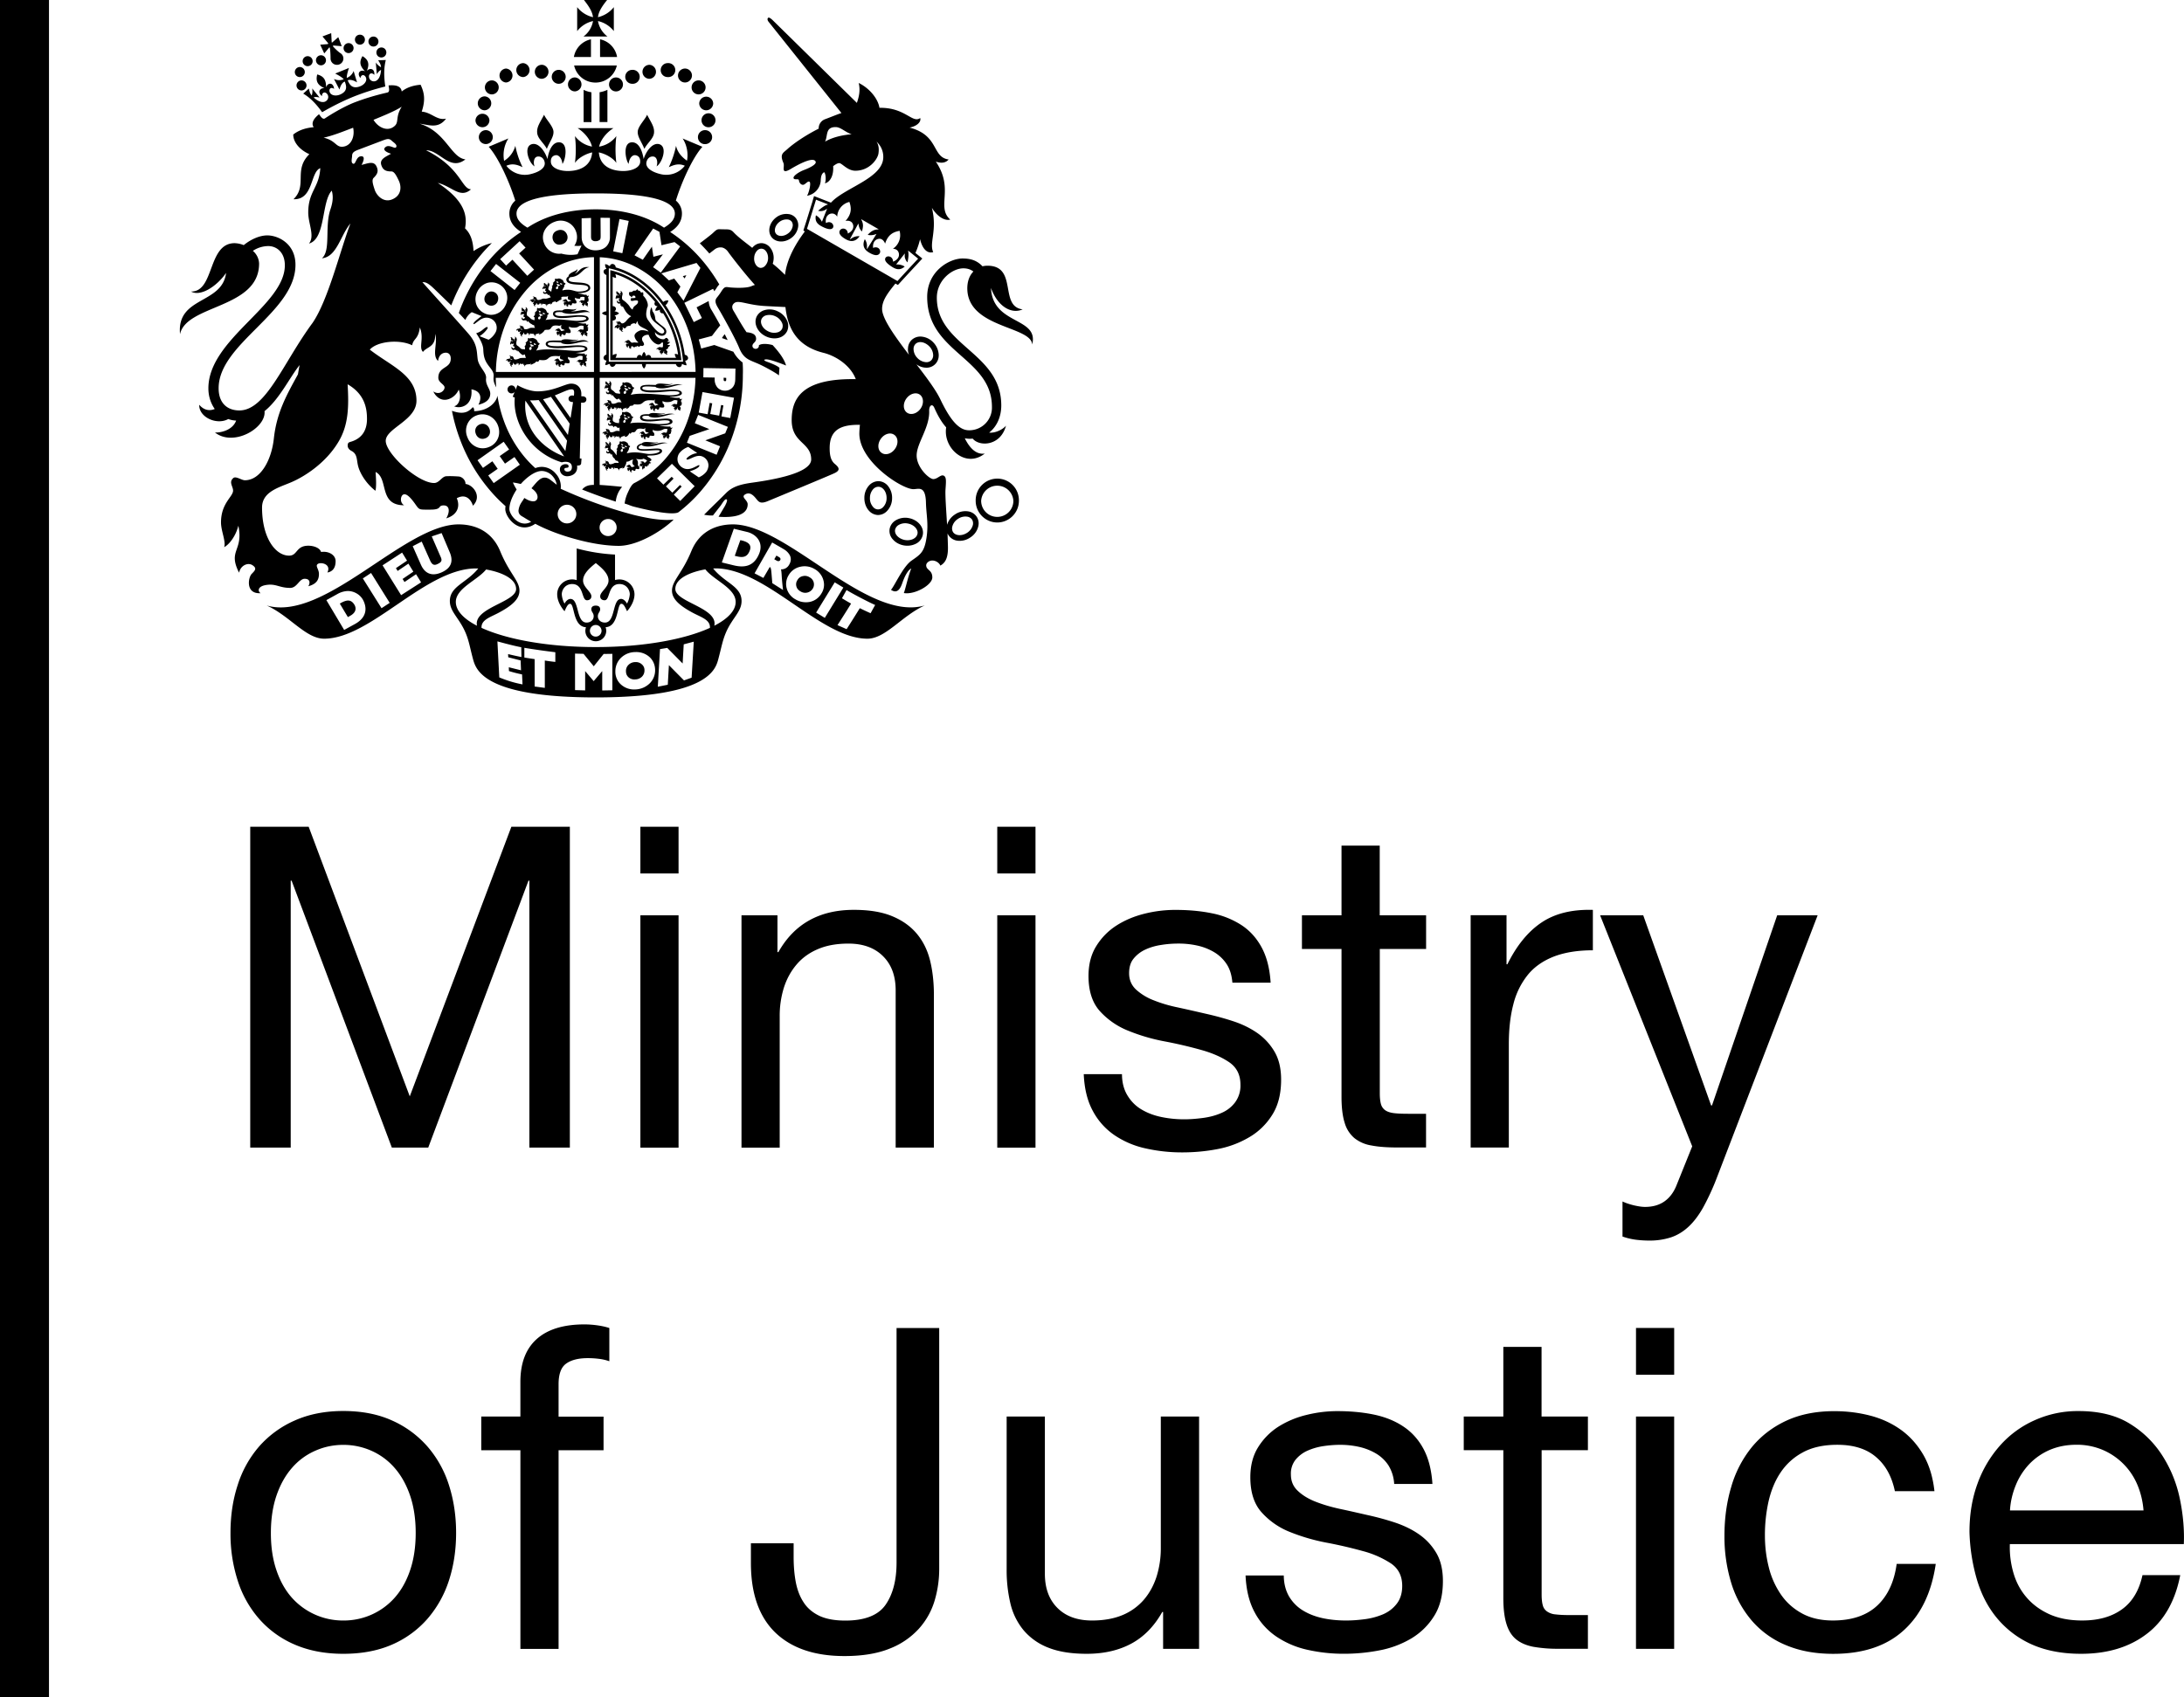 <svg xmlns="http://www.w3.org/2000/svg" width="125" height="97.164" viewBox="12.5 1.418 125 97.164"><path d="M12.5 1.418h2.804v97.164H12.5V1.418zm11.12 18.713l.003-.003-.003.003m28.073 1.597a6.694 6.694 0 00-1.103-2.84.416.416 0 00.163-.267.375.375 0 00-.293.083l-.122-.157c-.715-.905-1.623-1.538-2.597-1.82-.01-.155-.149-.223-.234-.189-.045.01-.085.047-.099.11-.018-.008-.034-.008-.048-.008a.385.385 0 00-.225-.101.373.373 0 00.071.261v.02a.16.16 0 00-.143.079c-.045.073.003.219.143.262v2.081a.386.386 0 00-.255.11.407.407 0 00.255.114v2.251c-.136.037-.19.175-.149.247.023.049.064.088.149.092v.048a.386.386 0 00-.062.212c.071 0 .14-.019.199-.056h.063c.001.078.037.121.088.146.071.036.204-.014.242-.146h1.507a.373.373 0 00.116.26.39.39 0 00.112-.26h1.713c.036.15.179.203.254.164.051-.027.088-.075.088-.164h.036c.069.044.149.07.233.068a.486.486 0 00-.065-.201l-.007-.061c.082-.007.125-.044.146-.095.045-.074-.023-.224-.176-.243m-1.464-3.093a6.512 6.512 0 011.365 3.489h-4.249v-5.346c1.081.21 2.102.868 2.884 1.857"/><path d="M51.488 21.961a6.36 6.36 0 00-1.325-3.273 5.482 5.482 0 00-1.223-1.142 4.46 4.46 0 00-1.423-.64l-.088-.021v5.153h4.069l-.01-.077zm-1.493-3.256a.15.15 0 00-.032.136c.019.058.067.107.175.109a.405.405 0 00-.136.252.412.412 0 00.272-.063c-.026.104.013.165.067.197a.161.161 0 00.114.017c.436.709.735 1.528.855 2.365a.391.391 0 00-.188-.04.394.394 0 00.078.225h-1.431c-.004-.078-.046-.136-.101-.156-.062-.022-.124-.012-.195.071a.386.386 0 00-.112-.255.368.368 0 00-.116.255c-.064-.083-.136-.093-.197-.071-.049.021-.092.078-.097.156h-1.224a.425.425 0 00.068-.221.391.391 0 00-.229.072v-1.987c.085 0 .157-.041.178-.099.021-.062.01-.133-.072-.197a.386.386 0 00.259-.116.406.406 0 00-.259-.112c.082-.068.094-.138.072-.196-.021-.056-.093-.104-.178-.102V17.26a.475.475 0 00.191.07.418.418 0 00-.045-.219c.85.26 1.65.819 2.283 1.594"/><path d="M50.689 21.15v-.007c.074-.039.143-.097.166-.158a.171.171 0 01-.173-.024c.061-.038.134.007.062-.109-.069-.112-.121-.114-.197-.036-.069.078-.56-.021-.56-.388l.007.007a.355.355 0 00.153.135c.239.141.468.051.489-.142.018-.204-.175-.297-.388-.471-.088-.078-.16-.14-.211-.19-.068-.146-.003-.274-.19-.534a1.045 1.045 0 00-.062-.23.671.671 0 00.114.778c.202.219.638.432.621.623a.13.13 0 01-.123.109c-.095-.005-.19-.064-.289-.145l-.041-.041h-.003c-.181-.173-.346-.42-.452-.556-.201-.257-.111-.507-.079-.725.144-.196-.088-.599-.221-.696 0 0 .027-.088-.011-.211-.026.027-.088.024-.122.021-.036-.075-.051-.088-.103-.099-.088-.017-.085-.064-.095-.097-.051.043-.068.09-.119.094-.075 0-.105-.003-.133.024-.051.041-.075.058-.153.054-.078-.007-.078.046-.071.105.004.041.007.096.062.119l.023.009.062.078.048-.083c-.004 0-.004 0 0 0 .034-.03.143-.037.163.034.01.054.023.068-.044.08-.068.007-.107.007-.178.01-.044 0-.044.063-.044.102 0 .047.055.073.153.046.097-.024.269-.041.269.041 0 .218-.262.199-.312.465a.4.4 0 01-.144-.136.871.871 0 00-.188-.231c-.05-.058-.121-.11-.181-.157-.09-.047-.094-.092-.094-.18 0-.075.038-.145.033-.219l-.022-.065c-.014-.047-.082-.085-.114-.077a.1.1 0 01.043.077c-.011.014-.021.027-.034.041-.014.024-.024.049.005.078l.005.01-.005.042c-.005.01-.009.005-.012-.007-.018-.051-.044-.129-.092-.136h-.038l.004-.012c0-.051-.064-.101-.133-.032 0 0 .044.008.055.024l-.014.051c-.004.062.037.085.102.087l.018.008c.005.01.005.022.009.027l-.009.008c-.103-.044-.146.003-.146.043v.042c-.03.025-.043.076.025.119 0-.021-.007-.056.022-.063l.014-.007a.17.17 0 00.027.027c.007.002.026 0 .058-.02 0 0 .014-.01.022-.003.012.005.021.014.032.023 0 0 .003.01 0 .017-.068.065-.059.126.032.146-.039.07-.162.036-.153-.071-.087.132.053.245.174.19.003.053 0 .138.021.143 0 0 .007-.029.027-.029l.007.005c0 .042.012.082.058.087-.003-.024-.001-.041.014-.046.021.038.045.068.062.103.055.1.17.36.433.473-.135.078-.229.194-.311.293-.071.073-.178.146-.244.107-.031-.022-.038-.044-.077-.078-.032-.019-.064-.029-.081-.019 0 0-.029.007-.043.014-.048-.019-.119.01-.133.044a.098.098 0 01.089.014l-.004.042c-.003.036.021.07.16.061l.021.005c-.021.024-.044.039-.078.029-.062-.015-.087-.063-.13-.01 0 0-.017.025-.03.038-.004-.005-.009-.005-.009-.005-.06.021-.11.123-.049.167 0-.021.007-.058.044-.083a.167.167 0 00.023.031c.041.061.082.095.174-.039.007-.017.014-.003.014-.003-.007.068-.068.155.016.172l.039.007v.013c.017.077.114.096.153.077a.15.15 0 01-.086-.09c.018 0 .036-.003.038-.007.051-.049-.007-.109.014-.145.007-.013.014-.008.014-.008.023.036.066.095.136.053a.098.098 0 00.058-.085c.089-.036.167-.063.235-.038-.011-.049.041-.112.14-.143.095-.027.141.007.173.036a.418.418 0 01.098-.174c-.013.386.502.378.624.601a.913.913 0 00-.426-.077c-.12.027-.342.14-.374.29-.021.116.099.323.225.412-.149.027-.2-.025-.34.014-.004-.003-.011-.003-.014-.003-.114.014-.137-.192-.271-.143-.016.009-.029.021-.043.032-.051-.001-.126.06-.115.119a.187.187 0 01.092-.051c0 .01-.002.022-.004.034 0 .019.007.043.052.043.03 0 .037-.017.058-.017.01 0 .014.01.014.01 0 .063-.176-.024-.14.127 0 0 .017.031.025.039-.005.048.032.09.107.065 0 0-.043-.031-.036-.053.014.003.032.003.032.003.011 0 .021-.003.024-.026 0 0 0-.003.007-.003l.017.007c0 .019-.01.022-.01.036 0 0 .007.042.014.051-.007.049.071.105.146.049-.021 0-.071-.01-.074-.036.014-.003.023-.009.034-.014a.067.067 0 00.021-.055s.005-.013.012-.013h.038c.019 0 .021.003.023.01.021.031.062.062.109.043.03-.007.042-.024.047-.04l.062.04c-.021-.053.024-.099.145-.017l.085-.068s.118.044.157-.007c.074-.064.035-.068.035-.125-.049-.119-.081-.104-.102-.22-.039-.189.225-.296.377-.267.033.124.205.446.489.54.175.061.25-.135.301-.104.014 0 .028.017.032.036-.012.094.007.182-.016.223-.021.041-.113.007-.18.003-.034-.003-.065.022-.068.032-.055.007-.116.056-.112.114 0 0 .055-.042.097-.046l.004.021c.003.046.046.08.09.075a.083.083 0 00.053-.023c.004-.012.025 0 .014.01-.039.034-.121.107-.053.133l.036.021c-.002.046.032.092.071.099-.016-.024-.019-.036.005-.088h.037c.052.003.027-.092.082-.126h.01c-.017.062-.026.129.021.143l.041.007c.016.041.068.075.133.037-.016-.007-.051-.02-.058-.041l.034-.046c.033-.119-.065-.123-.065-.168 0-.049.116-.017.116-.131 0 0 0-.012-.004-.019.055-.031.107-.068.112-.11a.665.665 0 01-.16-.03m-4.818 2.955l-.103-.003.004-.099c.014-.354-.198-.623-.582-.623-.341 0-.997.442-1.923.442-.392 0-.857-.182-1.15-.354l-.112.272v-.027a.23.23 0 00-.228-.231.229.229 0 10.179.371l-.112.277.119.047c-.133 1.395.867 3.161 2.691 3.709.271-.075.578-.023.578.272 0 .18-.094.259-.253.259-.107 0-.179-.062-.179-.133 0-.126.214-.051.236-.133.027-.116-.044-.16-.172-.16s-.318.079-.318.293c0 .248.197.398.415.398.201 0 .63-.111.568-.613.099.007.211-.01.231-.107l.024-.286-.1-.014.075-3.195.073.003c.117.01.216-.042.229-.17.01-.123-.091-.185-.19-.195m-3.301.248l2.219 3.195c-1.185-.435-2.365-1.529-2.219-3.195m2.29 2.889l-2.025-2.906c.165.005.33 0 .497-.017l1.623 2.328c-.037.224-.071.428-.095.595m-1.279-2.969c.156-.036.31-.085.452-.138l1.072 1.535c-.031.221-.068.439-.101.65l-1.423-2.047zm1.766-.205l-.078-.009c-.101-.007-.218.041-.229.168-.01.126.082.196.196.204l.061.007-.141.909-.902-1.293c.426-.167.765-.346.946-.346.147-.001.181.062.147.36m.263-5.87c.447.002.672-.145.672-.284 0-.5-1.235-.19-1.235-.493 0-.048.038-.092.092-.134.623-.041.65-.49 1.089-.574-.534-.075-.612.344-.835.364a.299.299 0 00.162-.257c-.112.146-.354.16-.487.327-.021.029-.03.064-.021.088-.081.053-.133.112-.133.182 0 .471 1.255.148 1.255.49 0 .116-.217.201-.561.201-.259 0-.445-.184-.922-.063 0-.079.16-.233.101-.305.042-.021.078-.056.078-.099a.156.156 0 00-.09-.036c.012-.027-.007-.051-.027-.07-.004-.005-.014-.056-.025-.068a.523.523 0 00-.111-.069c-.054-.034-.088-.034-.11-.034-.016-.009-.062.008-.071.008-.029-.003-.058-.003-.062.033a.11.11 0 00-.087-.04c-.023.042-.027.073-.01.136-.046.002-.099.118-.136.107.015.032.03.041.037.044-.036.068-.048.146-.092.151a.056.056 0 00.037.038c-.042.101-.06.228-.068.282h-.003a.546.546 0 00-.096-.078c-.076-.041-.074-.075-.061-.148.01-.063.054-.119.061-.177l-.014-.055c-.007-.039-.062-.07-.097-.06.016.01.034.024.032.06l-.034.027c-.021.022-.033.047-.01.068l.003.012s-.003.02-.01.032c-.007.008-.007 0-.007 0-.012-.048-.027-.111-.068-.116l-.032-.003v-.005c.011-.046-.039-.083-.11-.029l.036.003c0 .03-.013.058-.013.058-.01.049.025.072.08.072 0 0 .016.003.018.01v.017c.003.014 0 .012-.007.003-.085-.036-.128 0-.137.041l-.007.027c-.035.025-.046.064.007.1 0-.014.004-.041.029-.047l.014-.007c.003.008.012.015.021.021.007.003.023.003.055-.014.01-.007.013-.007.021 0l.025.017c.007.003.004.006.004.006-.075.058-.075.112.007.126l.012.007c-.029.109-.172.085-.146-.012-.104.112.03.206.149.146l.011-.005c.003.024.01.039.035.044 0 0 .007-.022.026-.022.005 0 .005.009.005.009 0 .034.005.066.044.066-.003-.017.007-.034.007-.034.03 0 .062.082.126.15-.09.039-.182.066-.275.085-.027 0-.172-.017-.222.01-.067.039-.243.102-.296.032-.016-.029-.007-.049-.034-.085a.09.09 0 00-.053-.048s-.027-.003-.042 0c-.029-.038-.092-.038-.119-.014.023.003.048.007.067.039-.01.014-.017.033-.02.038-.014.024-.004.06.106.099 0 0 .013.01.006.014a.056.056 0 01-.062-.003c-.041-.034-.048-.085-.101-.053l-.036.017-.015-.002c-.043-.005-.121.051-.089.109.009-.013.025-.041.062-.051.003.017.01.032.01.032.011.062.036.105.153.027.012-.007.012.003.007.012-.027.046-.105.094-.042.128 0 0 .014.019.026.027l-.007.009c-.01.064.059.11.098.107a.129.129 0 01-.036-.099.076.076 0 00.031.01c.056-.021.033-.09.061-.109 0 0 .014 0 .018.01.003.027.017.088.081.082.065-.008.096-.058.085-.097 0 0 0-.003.011-.003a.072.072 0 01.032.071.121.121 0 00.05-.048c.012.034.015.077-.034.116.034-.01.095-.039.11-.11a.143.143 0 00.019.024l.011.007c.044.01.088.01.132-.002l.009.002c-.009.034-.009.06.005.071 0 0 .018-.036.027-.036.019 0 0 .066.038.105.017-.167.105-.099.209-.167.014-.01.016-.003.012.007-.007.019-.021.044-.044.053.037 0 .129-.036.129-.099 0 0 .032-.034.068-.053.037.007.095-.015.115-.054.007.017.024.064-.003.076.108.01.225-.114.266-.124.238-.046-.146-.219.337-.192a.226.226 0 00.138-.047c-.036.068-.039.214.035.225.034.007.099.03.126.056.004.007.004.012-.007.012a.412.412 0 00-.101.024c-.115.077-.115-.17-.236-.121l-.027.019c-.058.005-.119.058-.105.109.013-.009.036-.039.075-.041l-.003.022c0 .02.003.041.044.041.023 0 .03-.015.046-.015l.014.015c0 .048-.149-.025-.117.102l.021.041c-.004.036.023.071.092.049-.011-.009-.034-.025-.031-.041h.027s.016 0 .021-.019l.004-.008c.007 0 .01.001.013.008l-.006.031.01.036c-.007.047.062.099.126.051-.018-.003-.062-.014-.064-.036l.03-.012c.012-.007.016-.024.016-.042l.012-.009s.023 0 .034-.005c.015-.003.021.005.021.005.015.032.047.06.095.041.082-.031.014-.102.078-.111.011-.003.032-.008.048 0 .062.017.155.01.174-.017.014-.034.01-.143-.064-.184-.036-.017.007-.064-.031-.124.065.031.14.06.235.06.175 0 .007-.031.085-.075a.277.277 0 01.207-.021c.024 0 .041.01.038.039-.021.093.01.099-.014.14-.018.037-.092.007-.14.003a.087.087 0 00-.055.019c-.044.015-.092.053-.092.102.018-.007.044-.034.078-.036l.004.019c0 .034.03.063.064.062a.056.056 0 00.044-.021c.007-.009.024 0 .014.007-.032.025-.097.09-.044.107l.03.019c0 .037.029.073.058.076-.013-.019-.017-.03.002-.071l.032.001c.036.003.022-.076.062-.102l.01.005c-.017.044-.026.097.02.11l.032.005c.01.034.049.058.105.032-.014-.005-.041-.022-.041-.022a.191.191 0 01.017-.051c.031-.099-.046-.099-.046-.14 0-.044.089-.013.089-.105 0 0-.007-.044-.036-.054l-.003-.005c.027 0 .051.005.068-.034-.068.007-.05-.049-.059-.088l.004-.017c.021-.017.037-.042.03-.095-.021.029-.095.061-.108 0 0 0-.004-.048-.072-.036-.112.01-.17-.049-.388-.068-.026-.013-.037-.024-.015-.025m-1.141-.626c-.017.036-.058.056-.092.024-.03-.029.003-.038-.034-.101l.126.077m.082.226s-.014-.037-.036-.039c-.021-.007-.021.014-.007.044-.032-.012-.058-.029-.068 0-.017.024-.01.039.011.06 0 0 0 .037-.011.06-.012.025-.046.066-.088.046-.041-.025-.036-.071-.025-.097.017-.027.025-.049.037-.049.027.003.041 0 .051-.029.007-.027-.021-.042-.041-.061.024-.003.038-.021.024-.031-.014-.017-.043.01-.046-.003-.009-.014.014-.025.014-.025.021-.019.032-.014.046-.003l.115.053c.018.008.027.015.027.034 0 .009.007.035-.003.04m.064-.085c-.043 0-.064-.061-.055-.095.022.01.107.042.149.058-.066.013-.053.037-.094.037m-1.705 1.973c-.048-.037-.102-.107-.184-.158-.078-.044-.078-.085-.075-.173.004-.073.041-.138.041-.206 0 0-.01-.044-.017-.061-.011-.051-.075-.083-.109-.075a.093.093 0 01.041.075c-.01.012-.021.023-.03.036-.021.024-.029.051-.009.073l.009.019-.009.034c-.004.014-.007.007-.007.007-.017-.062-.039-.129-.085-.14h-.036l.004-.01c.003-.053-.053-.095-.121-.032 0 0 .039.005.046.024-.003.019-.014.049-.014.049-.007.061.032.078.092.078l.016.012c.003.009.007.017.007.026l-.007.008c-.094-.044-.136.001-.142.038v.041c-.037.024-.046.072.013.107 0-.016 0-.049.025-.06l.014-.007c.01.014.023.022.023.022s.027.007.058-.015c.011-.007.016-.007.016-.007l.035.029v.014c-.067.064-.061.124.021.14.016.003.02.007.02.007-.02.127-.172.107-.155-.01-.096.136.051.235.17.172.009-.009.014-.002.014-.002.007.027.018.046.036.046 0 0 .01-.027.028-.027.006 0 .006.006.006.006 0 .038.012.077.054.082-.003-.022 0-.044.018-.044.021 0 .071.087.165.145.081.034.133.114.186.065-.011.08.067.173.046.173-.024 0-.238-.015-.293.014-.078.039-.271.112-.328.034-.018-.034-.011-.056-.036-.097-.017-.032-.044-.051-.062-.051h-.044c-.034-.034-.105-.041-.133-.017.024.007.052.01.075.049a.222.222 0 00-.021.037c-.019.031-.009.07.116.111 0 0 .017.012.005.017-.019.01-.043.017-.07-.01-.046-.034-.051-.088-.108-.051 0 0-.024.007-.039.017l-.009-.005c-.056-.005-.143.06-.103.123a.103.103 0 01.065-.053l.007.032c.021.07.042.119.173.036.016-.014.016 0 .009.005-.032.055-.115.107-.048.146 0 0 .016.017.032.029l-.007.005c-.015.078.065.133.105.127a.12.12 0 01-.037-.109l.034.012c.062-.025.037-.1.068-.125h.017c.005.041.016.109.096.104.067-.008.102-.061.095-.104l.007-.003c.024.014.044.036.036.075.008-.007.042-.024.051-.051.016.034.019.082-.029.126.029-.008.103-.042.119-.123l.027.041.004-.007c.048.01.101.009.149-.005l.007.005c-.007.036-.007.063.007.078 0 0 .021-.041.034-.041.017 0-.004.075.041.119.014-.188.112-.111.231-.188.014-.007.014-.003.014-.003-.011.031-.024.058-.052.072.13.032.329-.167.357-.249.053-.003.101-.014.123-.014.367.036.112-.328.7-.226.038.007.109-.034.144-.062-.043.077-.043.233.037.25a.465.465 0 01.136.058c.011.008.002.014.002.014-.053.007-.105.021-.121.024-.118.09-.125-.181-.258-.129 0 0-.031.017-.038.024-.054 0-.124.062-.112.117.018-.014.045-.039.089-.048l-.004.027c-.003.022.004.048.052.048.025 0 .03-.016.048-.016.01 0 .02.005.02.005 0 .061-.17-.017-.136.117l.023.044c-.003.039.027.083.103.056-.014-.005-.039-.029-.034-.044l.03.002s.02-.007.022-.024l.007-.007c.011 0 .014.007.014.007l-.01.034.012.044c-.005.055.069.105.141.055-.017-.003-.062-.017-.071-.038l.036-.012c.012-.01.017-.029.017-.051 0 0 .007-.015.014-.015l.034-.002c.019-.001.023.007.023.007.018.036.055.063.105.044.092-.031.014-.105.089-.121.01-.006.034-.006.05 0 .067.017.171.014.19-.019.021-.038.012-.162-.065-.206-.042-.024.006-.075-.039-.14.079.037.16.064.264.064.192 0 .24-.025.325-.082.098-.056.199-.029.231-.022.024.005.048.015.034.044-.017.102.017.109-.007.157-.017.037-.103.003-.16.001a.075.075 0 00-.055.021c-.051.017-.105.065-.105.114.02-.012.052-.038.093-.044v.024c.007.068.081.09.122.044 0 0 .027 0 .014.009-.037.03-.105.099-.05.119.006 0 .02.012.036.019-.003.042.027.085.062.09-.016-.024-.018-.038.003-.083l.031.001c.044.007.026-.082.071-.109.01-.003.012 0 .012 0-.017.051-.025.112.016.125l.037.01c.012.037.058.063.115.037 0 0-.044-.023-.054-.042a.142.142 0 00.032-.041c.032-.105-.057-.107-.057-.15 0-.053.099-.015.099-.121 0-.029-.014-.055-.04-.065h-.004.004c.03 0 .059.003.069-.037-.073.005-.05-.055-.062-.101-.003-.007-.003-.01.005-.014.024-.022.041-.054.034-.112-.023.036-.108.078-.115.007 0 0-.004-.056-.082-.039-.126.012-.218-.017-.456-.038.276 0 .678-.07.678-.226 0-.129-.14-.209-.559-.209-.418 0-1.361.157-1.361-.078 0-.112.183-.107.405-.097a.164.164 0 00.092.048c.539.158 1.174-.126 1.497-.034-.381-.291-.7.01-1.11-.077.236 0 .317-.069.335-.134-.19.123-.543-.061-.764.073a.208.208 0 00-.036.029c-.296-.01-.536-.01-.536.19 0 .417 1.121.17 1.472.17.349 0 .426.036.426.104 0 .101-.351.128-.548.128-.303 0-1.219-.164-1.776-.046.046-.09.143-.208.089-.276.053-.022.088-.064.088-.105-.03-.032-.068-.041-.101-.051.016-.024-.005-.051-.025-.072-.005-.007-.021-.064-.03-.071-.022-.017-.062-.055-.123-.083-.061-.034-.102-.034-.126-.037-.013-.003-.067.012-.074.012-.031 0-.068 0-.071.031a.183.183 0 00-.096-.041.178.178 0 00-.014.151c-.048.003-.104.131-.149.116.021.038.034.049.046.051-.039.076-.057.163-.107.168.032.039.051.056.068.058-.007.061-.007.116-.011.164l-.092-.031-.088-.037zm.657-.377a.673.673 0 00.163.064c-.077.017-.058.041-.107.041-.046-.005-.064-.061-.056-.105m-.102-.055c-.021.041-.064.071-.104.036-.036-.036.003-.042-.039-.112a.48.48 0 00.143.076m-.156.337c.017-.027.028-.046.044-.046.027 0 .041-.01.051-.036.014-.034-.017-.048-.044-.066.03-.009.044-.022.03-.038-.02-.017-.049.009-.056-.007-.005-.01.017-.019.027-.027.016-.019.025-.014.039 0l.133.058c.021.01.028.017.028.036 0 0 .007.039-.008.042-.018.003-.014-.037-.039-.042-.02-.005-.02.017-.006.046-.032-.007-.061-.025-.076.005-.014.027-.007.042.012.063.011.017 0 .039-.012.068-.01.032-.046.071-.096.048-.048-.02-.041-.075-.027-.104m.343.735l.003-.007-.003.007m-.476 1.795l.064-.017-.003.027c.12.007.104-.109.152-.107.687.093.293-.292 1.1-.214.036.005.051-.021.089-.046-.045.075-.045.208.037.221.035.007.11.03.14.064l-.009.01a.317.317 0 00-.11.027c-.124.078-.128-.189-.259-.136 0 0-.027.022-.037.025-.053 0-.125.065-.111.118a.125.125 0 01.087-.042l-.005.02c0 .024.005.048.051.048.029 0 .032-.014.05-.014.012 0 .015.007.015.007 0 .053-.161-.025-.132.117l.028.041c-.007.039.027.082.103.062-.014-.01-.041-.029-.038-.051a.187.187 0 00.036.003s.014-.007.017-.021l.009-.01.014.01s-.01.021-.01.034l.014.044c-.009.046.067.103.143.055-.022-.008-.068-.015-.075-.044a.098.098 0 00.034-.007.085.085 0 00.017-.051c.004-.014.009-.014.014-.014l.034-.003c.019-.003.022.003.025.01.018.038.055.061.107.044.089-.036.011-.112.082-.126a.114.114 0 01.058 0c.068.017.17.014.188-.017.022-.038.011-.165-.067-.204-.039-.024.003-.079-.036-.14a.62.62 0 00.261.061c.193 0 .239-.029.324-.082a.31.31 0 01.235-.022c.023 0 .044.019.037.051-.021.099.007.109-.014.15-.019.044-.102.01-.156.003-.034 0-.06.021-.06.021-.049.022-.104.058-.101.119a.189.189 0 01.085-.051l.004.022c.007.072.085.092.122.043.011-.003.024 0 .018.01-.038.032-.109.097-.052.122l.036.017c-.002.041.03.087.06.094-.01-.022-.014-.041.003-.082h.036c.044 0 .025-.083.068-.112 0 0 .015 0 .01.007-.014.047-.023.109.022.119 0 0 .019.01.035.01.009.036.06.065.114.034a.192.192 0 01-.049-.042c-.002-.015.015-.039.015-.039.031-.107-.054-.107-.054-.15 0-.051.099-.017.099-.123 0 0-.007-.049-.043-.063l-.003-.003c.028 0 .058.003.074-.034-.074 0-.053-.065-.06-.105-.005-.003-.005-.007.004-.019.021-.014.037-.046.034-.107-.027.036-.109.078-.119.003 0 0-.007-.051-.082-.038-.126.016-.216-.014-.456-.036.245-.014.681-.068.681-.225 0-.126-.143-.208-.562-.208s-1.705.153-1.705-.082c0-.15.438-.09.759-.08.011.021.039.041.092.06.538.15 1.106-.213 1.487-.082-.305-.271-.701.03-1.107-.053.236-.003.485-.053.507-.116-.188.121-.715-.083-.934.054l-.027.021c-.403.007-.896-.046-.896.196 0 .418 1.467.173 1.821.173.352 0 .425.036.425.104 0 .099-.351.121-.548.121-.323 0-1.694-.18-2.24-.014.035-.095.166-.235.106-.303.043-.024.085-.062.085-.109a.208.208 0 00-.104-.048c.019-.025-.003-.054-.025-.073-.007-.005-.017-.063-.03-.07-.021-.017-.062-.058-.119-.085-.063-.032-.104-.032-.124-.036-.02-.007-.072.014-.079.01-.032-.007-.064-.007-.071.034a.146.146 0 00-.097-.042.214.214 0 00-.017.149c-.045.005-.103.126-.146.112.021.038.035.056.044.06-.037.072-.055.16-.103.164a.197.197 0 00.045.051.737.737 0 00-.016.125l-.042-.017h-.068a.392.392 0 00-.068-.014c-.064-.003-.115-.112-.231-.179-.08-.049-.081-.092-.081-.179 0-.071.033-.136.03-.206l-.022-.062c-.014-.041-.074-.083-.11-.073a.1.1 0 01.044.075l-.032.034c-.015.026-.025.051 0 .079.007.005.007.01.007.01s0 .023-.007.039c0 .014-.007.003-.007.003-.019-.058-.041-.131-.094-.136h-.03l.002-.012c0-.053-.06-.094-.124-.036.017 0 .042.007.051.026-.005.017-.011.034-.014.049-.004.058.037.082.096.082l.017.005c0 .01.003.021.003.021l-.003.016c-.096-.041-.136 0-.136.042 0 0-.004.027 0 .037-.034.026-.04.077.021.116 0-.017-.003-.053.021-.056l.012-.007c.011.007.018.014.027.021.011.007.027.003.055-.014 0 0 .014-.007.023 0l.02.007c.019.014.015.017.008.024-.062.064-.055.123.034.136l.014.01c-.007.129-.163.107-.156-.014-.085.136.064.238.184.17 0 0 .007 0 .01.007.004.021.021.038.039.041 0 0 .006-.021.026-.021h.006c.004.039.018.075.059.085-.007-.029 0-.051 0-.051.037 0 .122.163.292.258.031-.01.079-.01.096-.051 0 .014.017.031.037.041.006.079.06.174.041.174-.027 0-.293-.01-.347.021-.078.037-.271.112-.327.032-.021-.032-.014-.055-.041-.097-.021-.034-.039-.049-.06-.049h-.047c-.036-.037-.104-.041-.128-.019.023.007.049.012.071.051l-.017.036c-.022.027-.009.068.108.11a.046.046 0 01.021.014c-.03.01-.053.014-.08-.003-.046-.036-.053-.088-.11-.058a.084.084 0 01-.036.019s-.012 0-.015-.003c-.053-.007-.14.06-.103.124 0 0 .027-.042.071-.056 0 .017.007.034.007.034.011.068.039.119.171.027.012-.003.012.012.003.015-.027.049-.11.105-.043.146l.029.023-.007.014c-.014.068.064.123.107.119a.134.134 0 01-.039-.109l.034.019c.064-.029.037-.107.071-.129h.017c.004.039.018.107.092.102.065-.007.103-.065.096-.105 0 0 0-.007.007 0 .025.01.041.039.035.075a.125.125 0 00.053-.054.1.1 0 01-.03.125c.03-.006.104-.041.119-.119.014.008.021.022.027.037l.003-.003c.05.01.101.009.146-.008.007 0 .012.008.012.008-.008.031-.008.06.006.079.001-.007.021-.041.032-.041.021 0-.002.075.041.116.017-.184.234-.094.352-.165.012-.01.016-.007.016-.007a.14.14 0 01-.055.071c.036.003.087-.021.133-.046.064-.03.2-.092.19-.135m-.225-1.118c-.022.038-.068.068-.105.034-.034-.038.007-.041-.037-.111a.96.96 0 00.142.077m.089.254c-.014.007-.014-.037-.038-.041-.021-.003-.021.022-.007.047-.034-.01-.064-.027-.08.003-.012.027-.005.048.013.068.01.01.003.03-.009.064-.014.031-.05.075-.094.051-.037-.026-.05-.072-.027-.109.014-.027.024-.051.039-.051.029.003.043-.003.053-.034.012-.032-.021-.044-.046-.061.032-.01.046-.027.032-.044-.019-.014-.051.019-.054 0l.025-.034s.021-.007.039 0l.133.064c.017.01.027.014.027.034a.136.136 0 00.003.037m.062-.083c-.048-.003-.066-.064-.059-.11a.595.595 0 00.164.066c-.074.013-.058.044-.105.044m8.371 3.185s0-.015.006-.019c.024-.017.041-.049.041-.107-.023.034-.112.079-.115.007 0 0-.004-.058-.08-.041-.128.01-.25-.017-.488-.036-.014 0-.023-.01 0-.017.289-.016.681-.051.681-.208 0-.129-.144-.211-.56-.211-.419 0-1.707.153-1.707-.082 0-.146.436-.09.756-.078.015.024.044.042.094.056.539.155 1.153-.249 1.481-.157-.426-.149-.69.112-1.099.022.237 0 .488-.048.503-.112-.19.122-.711-.082-.929.054a.11.11 0 00-.037.034c-.398-.007-.882-.055-.882.182 0 .413 1.465.173 1.817.173.351 0 .425.038.425.105 0 .099-.347.127-.544.127-.33 0-1.698-.185-2.242-.02.03-.092.163-.235.1-.303.053-.023.089-.061.093-.107a.17.17 0 00-.107-.042c.019-.029-.004-.058-.025-.079-.006-.007-.016-.061-.029-.068a.548.548 0 00-.122-.088c-.062-.029-.103-.025-.123-.038a.295.295 0 00-.071.01c-.034 0-.071 0-.078.036a.18.18 0 00-.096-.044c-.023.047-.027.085-.012.149-.049 0-.104.133-.151.119.021.034.034.046.048.049-.041.077-.058.165-.107.168.032.039.05.058.068.058l-.011.127-.071-.024c-.029-.003-.062-.003-.062-.003-.025-.007-.046-.007-.071-.014-.068-.003-.117-.112-.231-.175-.08-.053-.083-.092-.083-.18 0-.068.035-.136.028-.201 0 0-.012-.051-.021-.068-.014-.043-.075-.082-.11-.075.021.017.04.036.047.075-.019.013-.032.037-.035.037-.018.021-.022.049.003.075.007.003.007.01.007.01a.134.134 0 01-.007.04h-.01c-.018-.056-.044-.128-.085-.131-.009-.003-.031-.003-.031-.003l-.003-.008c0-.053-.062-.099-.126-.034 0 0 .041.003.051.024-.007.017-.01.032-.014.048-.007.058.036.082.092.082.016 0 .021 0 .022.014l.009.019c.003.014-.004.01-.011.01-.095-.044-.136 0-.14.042l.002.038c-.035.023-.039.075.022.11 0-.014-.004-.046.021-.056l.014-.005.025.025s.021 0 .058-.025l.014-.003.036.029.003.014c-.068.058-.055.123.029.136l.012.02c-.007.123-.163.096-.153-.02-.085.132.068.235.181.17h.015c.007.022.018.041.039.044-.003-.01.007-.029.024-.029.012 0 .012.009.012.009.002.038.01.078.053.085-.007-.025 0-.047.016-.047.023 0 .099.17.267.265-.003-.014.068-.044.107-.061a.098.098 0 00.053.075l.032-.014c-.01.078.083.16.068.16-.029 0-.186-.017-.242.01-.079.044-.269.112-.328.037-.021-.029-.017-.058-.037-.097a.106.106 0 00-.063-.055h-.044c-.034-.034-.105-.039-.131-.014.023.003.053.01.075.048-.007.012-.016.024-.02.036-.019.029-.012.068.112.112l.02.01c-.031.017-.057.021-.082-.003-.05-.031-.053-.088-.109-.055l-.039.019h-.019c-.052-.005-.135.06-.099.124.007-.017.027-.049.064-.053l.014.031c.01.071.037.116.167.031.017-.007.015.003.008.006-.028.058-.112.109-.044.152l.025.02-.003.017c-.011.068.064.123.106.119a.117.117 0 01-.039-.109c.014.007.031.01.031.01.064-.021.037-.099.074-.121h.014c.007.039.018.107.096.102.067-.01.099-.062.092-.102 0 0 0-.01.007-.01.028.021.048.041.037.078a.145.145 0 00.053-.051c.012.034.019.085-.032.129.03-.01.105-.044.117-.129a.147.147 0 01.029.044l.003-.005a.29.29 0 00.146-.007c.011 0 .011.003.011.003-.007.036-.007.064.01.083 0-.015.019-.044.03-.044.021 0-.003.078.041.119.018-.188.116-.109.233-.188.012-.006.016-.006.01.007a.105.105 0 01-.049.062c.041.036.211-.075.211-.14 0-.021.064-.024.122-.036.116.007.103-.09.15-.08.688.087.292-.299 1.099-.221.039.009.057-.042.089-.071-.039.071-.043.236.037.253a.306.306 0 01.14.055s.003.013-.003.017c-.05.003-.1.017-.112.031-.13.082-.13-.189-.263-.14l-.03.019c-.062.01-.133.071-.119.124a.154.154 0 01.083-.049v.027c0 .024.009.044.05.044.028 0 .035-.015.051-.015.014 0 .014.008.014.008 0 .063-.163-.019-.129.118 0 0 .015.036.023.044-.009.04.03.085.105.058-.019-.009-.043-.029-.037-.048h.03c.01 0 .017-.003.021-.02 0 0 .003-.007.01-.007l.014.007c0 .017-.012.02-.012.034 0 0 .011.041.016.044-.009.049.068.105.141.053-.021-.003-.067-.014-.072-.034.015-.01.033-.014.033-.021 0 0 .018-.025.018-.044 0-.014.008-.017.008-.017h.029c.027 0 .034.003.037.007.014.036.052.061.103.044.089-.034.01-.109.085-.119a.074.074 0 01.055 0c.069.013.17.013.187-.024.021-.032.011-.158-.064-.204-.044-.017.005-.075-.037-.14.075.031.153.064.26.064.189 0 .252-.029.343-.078.1-.064.204-.032.234-.025.022.003.041.015.032.044-.028.102 0 .111-.023.16-.022.038-.104.003-.158 0-.034 0-.06.021-.063.034-.047.003-.106.049-.106.105.017-.014.049-.044.092-.044v.022c0 .065.071.088.117.042.009-.007.025 0 .016.012-.043.027-.119.092-.062.117l.032.017c-.005.038.022.087.056.09-.01-.022-.014-.038.009-.079h.036c.042 0 .03-.086.078-.112 0 0 .014 0 .01.003-.021.048-.034.109.011.123 0 0 .019.003.032.01.012.034.055.062.115.034-.019-.007-.044-.021-.049-.039l.034-.041c.039-.107-.048-.11-.041-.153.003-.048.099-.017.108-.119a.067.067 0 00-.037-.06l-.006-.002h.001c.029 0 .057.007.073-.036-.092-.005-.062-.066-.068-.111m-3.022-.779a.658.658 0 00.164.065c-.072.017-.053.042-.103.042-.05-.002-.068-.068-.061-.107m-.1-.051c-.022.037-.066.068-.104.034-.035-.037.004-.041-.041-.109.045.022.123.072.145.075m-.155.334l.025-.051c.046.003.062-.003.07-.036.013-.032-.021-.042-.048-.063.032-.012.048-.022.032-.036-.018-.017-.046.01-.055-.003-.007-.014.016-.021.029-.031.014-.015.023-.015.039-.007l.129.063c.018.012.032.019.032.038-.003.01.004.036-.012.039-.016.005-.01-.039-.035-.042-.021-.003-.021.017-.004.047-.036-.008-.064-.025-.082.007-.01.027-.01.042.014.06.009.019 0 .041-.01.068-.014.036-.048.075-.096.047-.051-.015-.042-.07-.028-.1m1.422 1.367c.014.027.041.049.1.066.512.146 1.097-.235 1.412-.15-.409-.139-.662.107-1.05.022.226 0 .466-.044.478-.107-.177.116-.677-.078-.888.051a.2.2 0 00-.031.027c-.211-.006-.514-.01-.514.182 0 .395 1.068.164 1.402.164.255 0 .296.037.296.099 0 .094-.381.116-.571.116-.29 0-1.162-.15-1.691-.044.041-.085.136-.195.085-.26.048-.021.082-.058.085-.1a.155.155 0 00-.099-.043c.014-.025-.005-.051-.023-.071-.007-.01-.018-.061-.029-.068-.017-.014-.06-.051-.117-.079-.058-.032-.096-.032-.119-.037l-.071.015c-.031-.005-.065-.005-.066.031-.022-.027-.06-.038-.094-.041a.193.193 0 00-.014.143c-.048.003-.097.119-.14.112.017.031.03.042.043.047-.039.072-.057.157-.103.16l.043.042a.564.564 0 00-.027.15l-.045-.017h-.023c-.062-.007-.099 0-.207-.062-.082-.042-.082-.085-.082-.163 0-.071.03-.133.027-.197 0 0-.011-.046-.018-.056-.014-.048-.071-.083-.105-.072.018.014.036.027.045.072-.016.008-.026.019-.036.03-.016.021-.022.048 0 .072l.01.01s-.003.024-.01.041h-.007c-.016-.051-.036-.123-.087-.129l-.03-.003v-.01c0-.048-.055-.09-.116-.026.018 0 .036.003.05.022a.214.214 0 00-.016.042c-.003.061.038.078.092.078.011 0 .011.007.011.007l.014.029c.003.007-.004.007-.004.007-.095-.041-.134 0-.134.039 0 0-.006.026 0 .036-.029.027-.041.071.02.11 0-.021-.003-.053.022-.056l.014-.007.022.021s.021.003.049-.021h.027c.004.01.014.017.024.021l.003.017c-.064.054-.055.116.027.133.012 0 .016.006.016.006-.009.123-.158.099-.148-.01-.085.129.062.225.172.16a.014.014 0 01.012 0c.011.024.018.044.043.044 0 0 .003-.026.019-.026l.014.007c0 .038.01.077.051.077-.005-.019 0-.037 0-.037.034 0 .03-.055.17.02a.093.093 0 00.046.058l.104-.021a.796.796 0 00.01.197c-.037 0-.194-.022-.245.007-.076.039-.259.107-.312.031-.021-.024-.013-.051-.038-.088-.017-.033-.041-.048-.058-.051h-.043c-.032-.034-.1-.036-.124-.014.021.007.046.01.066.044l-.017.034c-.016.03-.011.068.107.109l.007.02a.094.094 0 01-.068-.01c-.039-.036-.05-.09-.105-.054l-.034.017-.017-.003c-.048-.003-.126.058-.094.119.008-.019.028-.051.064-.055l.01.031c.013.064.036.116.162.032.014-.007.014 0 .014 0-.032.058-.116.107-.051.146 0 0 .014.017.026.024l-.006.007c-.011.071.061.125.102.122-.017-.02-.043-.058-.036-.102.016 0 .033.01.033.01.061-.029.035-.1.067-.119.011-.003.014-.003.018.007.007.029.015.097.088.088.064-.006.096-.059.085-.099h.011c.027.01.041.038.035.072.014-.01.039-.027.05-.051.014.029.017.075-.029.119.029-.01.101-.041.114-.116l.023.036.007-.003c.045.01.096.009.14-.007l.011.007c-.009.031-.009.058.005.075l.025-.038c.025 0 0 .068.041.112.021-.179.16-.133.269-.204 0 0 .014-.01.011.003a.097.097 0 01-.045.058c.116.068.242-.088.274-.182 0 0 .028-.017.032-.034.01.017.01.036-.017.051.115.01.099-.083.146-.078.348.034.082-.289.64-.194.038.007.109-.032.137-.062-.038.075-.038.228.041.242a.35.35 0 01.133.051c.006.01 0 .014 0 .014a.353.353 0 00-.116.029c-.119.082-.122-.179-.248-.126l-.036.024c-.053 0-.121.061-.107.112.018-.017.039-.041.082-.051l-.004.038c0 .017.007.037.05.037.022 0 .029-.017.048-.017.01 0 .014.01.014.01 0 .054-.157-.017-.13.112.006 0 .019.023.025.034-.003.041.031.085.099.058-.013-.007-.033-.024-.033-.044l.033.003c.004 0 .014-.007.014-.021l.011-.007c.007 0 .014.007.014.007s-.011.021-.011.034l.014.038c-.007.051.065.102.137.054-.024-.003-.065-.01-.071-.038l.032-.017s.014-.021.014-.044l.015-.014h.024c.026-.003.03.003.033.01a.072.072 0 00.093.041l.007-.003c.085-.026.013-.104.081-.116l.051-.003c.065.021.167.017.181-.01.022-.034.016-.157-.062-.194-.039-.027.007-.072-.036-.131.071.027.149.06.252.06a.653.653 0 00.358-.078c.104-.056.199-.031.229-.024.021.003.036.014.021.044-.043.095-.014.102-.043.146-.032.034-.104.007-.152.003a.107.107 0 00-.062.021c-.051.01-.116.055-.126.107.021-.014.055-.039.092-.042v.02c-.011.068.058.089.105.044 0 0 .027 0 .014.01-.041.024-.124.085-.077.11 0 0 .018.012.029.016-.012.039.007.082.037.088-.007-.021-.007-.036.026-.078h.028c.038.003.044-.079.099-.104.005-.007.009-.003.005.003-.028.044-.049.104-.015.116h.035c0 .044.039.068.104.041-.011-.009-.038-.026-.039-.041l.039-.036c.054-.105-.029-.105-.018-.146.014-.046.099-.017.124-.114.004-.017.004-.048-.028-.065-.004 0-.004 0 0-.003.028 0 .055.01.074-.03-.065.007-.032-.058-.032-.097 0 0 0-.01.006-.017.026-.014.054-.047.061-.102-.03.034-.115.066-.112 0 0 0 .013-.051-.067-.037-.119.006-.297-.017-.524-.034-.014 0-.027-.016 0-.016.231-.02.704-.036.704-.224 0-.082-.061-.199-.429-.181-.401.021-1.296.15-1.296-.071-.021-.112.226-.096.362-.088m-1.201.024a.452.452 0 00.157.058c-.075.017-.058.046-.103.043-.043.001-.064-.062-.054-.101m-.099-.054c-.02.038-.064.072-.097.038-.034-.038.005-.044-.035-.109.04.032.085.055.132.071m-.145.326c.014-.032.023-.051.039-.051.025 0 .039-.003.051-.032.01-.031-.022-.039-.048-.063.032-.009.048-.022.032-.038-.021-.017-.048.014-.048.014-.01-.031.011-.036.011-.036.021-.025.03-.022.048-.01l.126.06c.017.005.026.012.026.032 0 0 .007.036-.01.039-.014.009-.01-.036-.034-.039-.021-.003-.019.017-.005.048-.032-.012-.06-.029-.075 0-.017.023-.01.039.013.063.01.012 0 .036-.013.061-.01.032-.046.071-.092.048-.032-.017-.044-.062-.021-.096-.004.002 0 0 0 0m1.047 1.358c.014.029.041.055.099.068.511.15 1.096-.238 1.41-.149-.404-.14-.662.109-1.05.025.229-.005.468-.048.48-.109-.178.116-.678-.078-.889.055a.12.12 0 00-.037.034c-.164.038-.296.123-.296.24 0 .149.193.192.555.177.36-.014.76-.058.76.01 0 .088-.257.179-.601.179-.265 0-.714-.179-1.284-.038v-.007c.039-.099.165-.242.11-.306a.126.126 0 00.078-.097.148.148 0 00-.095-.036c.019-.027-.004-.051-.022-.068-.007-.003-.014-.062-.014-.062-.032-.023-.069-.058-.121-.085-.058-.024-.093-.024-.115-.027a.248.248 0 00-.062.01c-.033 0-.065 0-.07.027-.021-.024-.051-.034-.085-.036a.173.173 0 00-.014.134c-.046 0-.089.114-.131.107.012.03.025.044.042.044-.04.068-.054.15-.1.153.017.027.035.036.046.046a.832.832 0 00-.024.318c-.078-.082-.197-.272-.278-.318-.075-.042-.079-.082-.079-.157 0-.068.034-.126.029-.185 0 0-.012-.041-.022-.058-.01-.041-.067-.075-.099-.068.018.014.038.03.041.068l-.032.034c-.014.022-.019.044.005.064l.004.007v.041c-.009.01-.012.007-.012.007-.018-.058-.039-.123-.082-.126 0 0-.025-.003-.036 0l.004-.007c0-.051-.05-.092-.107-.034.012.007.036.007.046.021-.007.015-.01.031-.014.048-.003.049.032.075.082.075l.021.01.004.017-.004.007c-.09-.034-.124 0-.127.041 0 0-.002.024.003.034-.032.021-.037.064.018.105 0-.019-.004-.048.019-.055l.012-.007.023.021s.024.003.055-.014c0 0 .007-.007.018 0l.023.014s.004.01 0 .014c-.055.058-.048.112.03.126l.014.01c-.008.116-.147.092-.141-.014-.078.123.061.218.165.15h.01c.007.027.019.044.036.051-.002-.007.003-.029.021-.029l.011.01c0 .032.014.064.051.068-.009-.017 0-.039.014-.039.021 0-.003.164.149.252.027.097.103.143.181.133.03.061.066.119.055.119-.024 0-.204-.019-.252.01a.547.547 0 01-.14.051l-.03.01c-.057.007-.105.003-.128-.036-.016-.021-.01-.046-.032-.085-.021-.027-.039-.044-.057-.044l-.042-.003c-.029-.027-.094-.031-.117-.014a.08.08 0 01.066.041c-.004.012-.007.023-.014.036-.018.025-.011.061.102.107 0 0 .014.01.002.01-.016.01-.036.01-.06-.007-.041-.036-.048-.082-.103-.051l-.03.017-.014-.007c-.048 0-.122.058-.09.116a.072.072 0 01.056-.048l.013.029c.012.06.035.107.149.031.014-.01.014 0 .01.003-.028.051-.106.099-.042.133l.025.024-.005.003c-.011.071.061.119.099.115-.016-.017-.045-.047-.038-.1.016.012.031.012.038.012.053-.025.023-.09.058-.109l.014-.003c.003.038.017.102.085.095.058-.01.092-.06.085-.095l.007-.003c.022.014.037.036.034.065 0 0 .034-.024.048-.044.012.032.015.071-.031.112a.158.158 0 00.105-.112c.013.007.02.019.025.029l.004.007c.043.009.09.007.133-.003h.01l-.003.065s.032-.029.035-.029c.022 0 0 .068.038.109.015-.168.108-.107.211-.172l.014-.007a.106.106 0 01-.048.064c.041.003.156-.047.156-.107 0-.026.078-.094.103-.29 0 0 .023.003.041 0 .139-.01.2-.112.342-.119-.036.041-.046.136-.046.197.007.082.104.164.129.186 0 0 .004.007-.007.01-.039.012-.088.019-.102.025-.109.079-.116-.163-.238-.119l-.032.029c-.046-.005-.111.053-.101.105a.11.11 0 01.076-.048l-.003.029c0 .021.007.04.046.04.025 0 .032-.014.044-.014l.018.014c0 .044-.15-.027-.119.1 0 0 .012.031.019.039-.004.038.032.075.092.051-.011-.007-.036-.024-.027-.044h.023s.016 0 .022-.017l.007-.006c.007 0 .01.006.01.006s-.01.017-.007.038l.014.036c-.007.044.059.092.126.044-.019 0-.061-.007-.067-.032l.033-.014.018-.044.007-.01c.01 0 .021 0 .032-.003.017-.003.021.003.021.003.019.036.051.062.097.044.082-.027.014-.095.078-.112 0 0 .034-.007.046 0 .065.019.114.025.13-.007.021-.031.01-.143-.06-.182-.038-.017.06-.269-.13-.386.085.022.378.058.428-.01a.486.486 0 01.2.101c.011.014.016.039-.008.049-.082.051-.07.075-.109.09l-.005.003c-.027-.029-.053-.065-.082-.079-.023-.019-.049-.008-.053 0-.044-.015-.107.003-.126.049.021-.003.055-.014.089-.003a.046.046 0 00-.005.014c-.006.019.001.032.015.044h.004l.002.007-.002.01c-.045-.01-.13-.01-.112.041l.01.031c-.027.025-.039.071-.017.101.007-.022.01-.033.055-.044.007.003.017.014.02.017.026.032.068-.034.112-.017 0 0 .011.003.004.003-.041.021-.085.051-.064.088l.014.025a.077.077 0 00.047.102s-.01-.044-.003-.061l.044-.003c.092-.047.036-.105.064-.136.031-.027.072.062.14-.003a.057.057 0 00.014-.071h.007c.018.017.029.041.064.025-.047-.044.007-.068.027-.105.004-.007.007-.007.007-.007.031.007.068 0 .099-.044-.035.003-.136-.049-.074-.079.088-.034.104-.078.067-.124-.067-.09-.214-.097-.221-.194a.681.681 0 00.129-.01c.448.01.729-.116.722-.259-.005-.114-.126-.156-.442-.136-.392.029-.898.078-.898-.053-.008-.08.073-.131.175-.169m-1.051 0c-.021.036-.062.064-.094.032-.03-.032.002-.044-.035-.104.04.028.083.052.129.072m.075.23c-.011 0-.011-.034-.032-.042-.018 0-.018.021-.007.042-.029-.006-.059-.023-.07.009-.012.021-.008.036.009.06.012.012.003.032-.009.058-.008.026-.041.065-.087.044-.039-.025-.035-.075-.025-.101a.138.138 0 00.025-.042c.039 0 .053-.007.063-.032.012-.031-.018-.039-.039-.056.025-.007.039-.025.025-.036-.014-.017-.044.01-.044.01-.009-.027.008-.036.021-.042.01-.01.02-.007.037 0l.119.053c.014.012.023.019.023.032.001 0 .005.036-.009.043m.067-.085c-.042-.003-.064-.061-.053-.099a.464.464 0 00.146.055c-.066.018-.052.044-.093.044m-8.479-5.031c-.062-.442-.007-.858-.514-1.45-.492-.573-2.134-2.384-2.65-2.969.132-.012.285.014.605.317.2.185.692.67 1.046 1.01a10.235 10.235 0 011.88-3.105c.144-.158.29-.313.444-.464-.376.09-.729.247-1.05.461-.023-.505-.14-.98-.486-1.3.133-.704.022-1.559-1.561-2.603.809.192 1.286.925 1.904.366-.552-.017-.565-1.23-2.571-2.234.765-.015 1.365 1.222 2.25.521-.836-.102-1.111-1.577-2.615-2.042.519.058 1.055.316 1.507-.29-.523.121-.83-.36-1.392-.401.211-.651.162-1.053-.064-1.538-.391.027-.793.146-1.081.386-.044-.354-.42-.376-.753-.349.017.153.092.377-.078.41-.63.143-1.249.327-1.853.556-.689.267-1.482.764-1.707.919-.143.092-.259-.133-.344-.235-.246.201-.482.472-.305.742-.383.034-.812.136-1.169.42 0 .447.373.879.922 1.125-.929.918-.09 1.774-.907 2.579 1.15.041.953-1.562 1.532-1.779-.062 1.126-.689 1.323-.689 2.538 0 .648.39 1.351.042 1.778.961-.262.708-2.391 1.304-3.029.107.362.046.718-.079 1.082-.335.994.038 2.348-.485 2.791.859-.083 1.053-1.3 1.632-1.994-.607 1.611-1.276 4.39-2.167 5.693-1.674 2.261-2.658 5.011-4.192 5.011-.677 0-1.184-.41-1.184-1.269 0-2.571 4.398-4.337 4.398-7.069 0-1.215-.992-1.683-1.613-1.683-.418 0-.922.208-1.348.557a1.479 1.479 0 00-.521-.112c-1.557 0-1.138 2.793-2.496 2.768.538.305 1.465-.281 2.008-1.065-.228 1.812-2.838 1.331-2.637 3.505.364-1.702 4.525-1.455 4.525-4.041a.994.994 0 00-.357-.727c.26-.175.565-.269.878-.274.497 0 .953.371.953 1.101 0 2.292-4.376 4.225-4.376 7.042 0 .471.143.868.364 1.184-.307.129-.625.068-.888-.242-.024.722 1.011 1.181 1.662.817.145.053.296.082.451.088-.197.543-.864.701-1.214.682 1.075.842 2.943-.265 2.838-1.221.854-.689 1.396-1.861 2.007-2.639-.034.179-.064.354-.095.533-.626 1.146-1.215 2.164-1.378 3.67-.136 1.261-.772 2.392-1.657 2.392-.194 0-.512-.252-.662-.128-.277.235-.015.481-.015.72 0 .354-.691.712-.691 1.822 0 .492.293 1.089.181 1.416.282-.146.658-.616.813-1.229.303 1.456-.623 1.398.041 2.691.085-.425.514-.605.772-.425.264.178.138.299-.051.493-.195.193-.374 1.16.511 1.105-.168-.107-.179-.371.26-.459.611-.119.783.156 1.433.156.4 0 .51-.521.83-.521.318 0 .318.245.208.426.511-.137.607-.416.607-.705 0-.285-.236-.466-.054-.578.177-.107.772.014.538.497.306-.055.47-.272.47-.65 0-.374-.429-.592-.831-.524-.066-.23-.412-.36-.728-.36-.722 0-.609.568-1.103.568-.786 0-1.548-1.021-1.548-2.753 0-.922.994-1.153 1.698-1.46.701-.303 1.937-1.062 2.675-2.303.582-.967.599-2.032.524-3.294.99.57 1.109 1.388 1.109 1.984 0 .772-.4 1.085-.714 1.228-.267.123-.357.072-.385.228-.037.201.095.313.211.375.357.184.284.524.388.896.1.371.429.959.983 1.385.058-.229.041-.601.01-1.075.762.377.151 1.905 1.633 1.905-.271-.153-.203-.559-.042-.616.156-.058.354.103.643.499.286.399.208.367.907.367s.388-.241.757-.241c.375 0 .339.425.144.741.624-.188.816-.663.604-1.153.548-.296.837.126.924.429.543-.543 0-1.203-.425-1.245.012-.201-.176-.414-.4-.429-.228-.014-.454-.027-.701-.014-.258.017-.397.388-.697.388-.929 0-2.767-1.681-2.767-2.413 0-.725 1.759-1.167 1.759-2.298 0-1.476-1.453-1.976-2.671-2.925.432-.487 1.707-.601 2.424-.249.082-.417.346-.315.44-1.019.259.621-.083 1.133.181 1.4.207-.303.731-.257.696-1.031.165.488-.203 1.225.165 1.545.059-.398.299-.47.448-.47.15 0 .279.105.279.339 0 .59-.711.432-.711 1.097 0 .277.357.375.357.556 0 .179-.289.461-.644.225.116.255.351.48.653.48.32 0 .669-.255.8-.585.17.419.037.888-.262.953.319.16 1.082.01.99-.967.432.072.66.361.403.881.352-.088.675-.258.675-.636 0-.286-.285-.483-.239-.885.036-.325-.411-.636-.479-1.075M32.12 9.817c-.403.037-.392-.349-1.098-.519.499-.102 1.135-.357 1.689-.568.106.466-.084 1.037-.591 1.087m2.841 3.009c-.517.225-.914-.23-1.014-.54-.102-.31-.182-.563-.064-.684.225-.218.296-.393.162-.665-.155-.318-.492-.167-.851-.077.165-.308.182-.524-.049-.493-.272.03-.279.475-.429.423-.153-.053-.064-.313-.064-.444 0-.189.117-.259.312-.34l1.492-.565c.192-.068.327-.107.463.032.095.094.33.22.259.363-.075.145-.386-.177-.607-.002-.182.136-.021.281.312.385-.323.184-.669.313-.558.651.095.284.262.362.575.362.17 0 .29.244.429.536.139.293.184.82-.368 1.058m.092-4.167c-.401.318-.933.033-1.174-.381.549-.228 1.188-.48 1.616-.752-.394.615-.123.889-.442 1.133M30.044 6.31a.287.287 0 00-.286-.289.287.287 0 000 .574.287.287 0 00.286-.285m-.098-.764a.29.29 0 00-.286-.291.289.289 0 00-.286.289v.002c0 .156.126.284.286.284a.287.287 0 00.286-.284m.159-.34c.16 0 .289-.126.289-.284V4.92a.285.285 0 10-.572 0 .287.287 0 00.283.286m.766-.048a.288.288 0 00.286-.289.287.287 0 00-.574 0 .294.294 0 00.288.289m3.256-.529a.289.289 0 00.405-.007.292.292 0 000-.402.287.287 0 00-.4-.005l-.005.005a.29.29 0 000 .409m-.064-.618a.286.286 0 10-.405-.402.286.286 0 00.405.402m-.759-.121a.292.292 0 000-.405.294.294 0 00-.407 0 .288.288 0 00.002.405.283.283 0 00.398.005c.004-.001.004-.003.007-.005m-.65.482a.287.287 0 000-.403.288.288 0 00-.405 0 .285.285 0 00.401.406l.004-.003m-1.827-.395l.231.499.29-.345a.07.07 0 00.025.01c.036.172.046.462.046.624 0 .203.162.364.364.364a.362.362 0 00.172-.685 2.789 2.789 0 01-.4-.376c.007-.017.014-.032.014-.046l.49.041-.197-.517-.357.31-.02-.008-.029-.533-.5.189.333.396c-.012.015-.019.025-.019.042l-.443.035zm3.319.892c.11.177.151.257.162.398a.845.845 0 01-.299-.271l.058.666c.08-.118.143-.198.242-.238-.027.434-.201.614-.347.643a.28.28 0 01-.337-.204c-.001-.007-.003-.012-.003-.019-.038-.194.133-.315.303-.14.027-.402-.292-.396-.432-.225.167-.386.099-.643-.247-.847-.213.36-.121.595.148.871-.262-.133-.499.093-.265.384.049-.253.275-.197.327.007.047.182-.123.403-.409.488-.412.124-.544-.138-.646-.362.088-.056.303-.034.534.114l-.195-.651a.683.683 0 01-.393.395c-.01-.189.126-.57.126-.57l-.79.321s.367.174.49.325a.679.679 0 01-.558-.015l.316.607c.062-.272.198-.434.305-.456.082.228.174.514-.208.711-.264.14-.542.092-.636-.064-.105-.184.019-.378.229-.23-.036-.379-.36-.377-.459-.092.001-.391-.097-.623-.505-.735-.104.393.032.623.418.783-.22-.024-.458.194-.15.461 0-.238.203-.272.313-.107.083.116.065.296-.092.398-.126.083-.379.075-.697-.221.1-.036.202-.024.34.007l-.422-.522a.807.807 0 01-.024.405c-.093-.106-.122-.196-.165-.396l-.323.288c.31.184.66.476 1.083 1.066.564-.328 1.15-.623 1.754-.873a13.897 13.897 0 011.86-.599c-.105-.716-.058-1.17.03-1.516l-.436.015zM68.343 30.09c0 .678.555 1.239 1.235 1.239.686 0 1.238-.562 1.238-1.239a1.237 1.237 0 10-2.473 0m.313 0a.921.921 0 01.978-.865.922.922 0 01.866.865.921.921 0 01-.922.919.92.92 0 01-.922-.919m-4.93 1.141a.728.728 0 00-.307.457.709.709 0 00.19.616c.149.174.373.293.616.337.238.044.483.012.699-.097a.719.719 0 00.393-.518c.079-.429-.285-.854-.806-.949a1.056 1.056 0 00-.785.154m.561 1.1c-.351-.068-.603-.327-.557-.585a.425.425 0 01.177-.258.75.75 0 01.55-.1c.321.058.562.289.562.529 0 .017-.004.035-.007.058-.051.263-.375.419-.725.356m-7.374-18.457c-.385.299-.5.8-.252 1.121.248.317.762.332 1.145.034a.963.963 0 00.376-.628.66.66 0 00-.125-.486.624.624 0 00-.439-.243.953.953 0 00-.705.202m-.064.725c0-.164.092-.346.255-.472a.668.668 0 01.473-.145.343.343 0 01.231.119.352.352 0 01.062.259.639.639 0 01-.259.417c-.241.188-.56.196-.696.022a.297.297 0 01-.066-.2m5.423 14.576a1.044 1.044 0 00-.3.742v.025c0 .28.099.543.275.728a.726.726 0 00.497.231c.19 0 .374-.076.507-.211.197-.197.307-.466.307-.741.01-.243-.064-.48-.208-.676a.73.73 0 00-.564-.31.746.746 0 00-.514.212m.48 1.405a.363.363 0 01-.275-.133.735.735 0 01-.186-.53.743.743 0 01.202-.515.406.406 0 01.286-.118c.262.005.472.301.465.658a.735.735 0 01-.208.517.405.405 0 01-.284.121m-6.53-11.397a.72.72 0 00-.415.357c-.188.399.048.907.526 1.133.26.126.556.151.803.065a.727.727 0 00.413-.361.723.723 0 00.021-.548 1.055 1.055 0 00-.548-.583 1.035 1.035 0 00-.8-.063m.245 1.202c-.319-.151-.489-.473-.378-.708a.407.407 0 01.235-.199.778.778 0 01.558.049.765.765 0 01.389.403.415.415 0 01-.007.308.408.408 0 01-.235.199.737.737 0 01-.562-.052"/><path d="M69.218 17.906c.404 1.106 1.204 1.502 1.813 1.222-1.364-.162-.257-2.498-2.015-2.498-.096 0-.188.01-.282.034-.3-.316-.639-.448-1.146-.448-.743 0-2.021.718-2.021 2.202 0 3.192 3.706 3.475 3.706 6.293a1.297 1.297 0 01-1.252 1.339h-.068c-.621 0-1.125-.705-1.646-1.797-.253-.521-.786-1.239-1.36-1.98.166.123.36.189.549.194a.692.692 0 00.73-.653v-.034l.003-.021a1.098 1.098 0 00-.303-.73 1.061 1.061 0 00-.729-.344.73.73 0 00-.514.189.696.696 0 00-.214.499c-.005.012-.005.022-.005.022 0 .121.021.228.059.335-.796-1.046-1.537-2.069-1.537-2.627 0-.495.338-.927.764-1.455.046.031.094.058.143.082l.11-.119c.15-.167.46-.502 1.1-1.191l.037-.039-.003.002.152-.165-.395-.318c.112-.253.201-.516.266-.786.124.518.387.841.752.737-.245-.529.247-1.239-.076-2.537.305.5.741.766 1.051.675-.819-.73.244-1.744-.826-3.318.354.119.582.053.734-.122-.975-.135-.528-1.385-2.238-1.828.427-.078.679-.327.61-.546-.449.327-.848-.609-2.331-.585-.09-.555-.604-1.14-1.189-1.422.107.432.009.817-.104 1.14L56.71 2.56c-.141-.127-.221-.163-.257-.11-.04.046-.035.133.053.235l4.153 5.203c-.314.107-.619.238-.942.357a.556.556 0 00-.36.538c-.768.385-1.446.856-1.783 1.164-.256.233-.46.284-.231.81.083.201-.183.691.418.332.396-.237 1.288-.73 1.421-.419.07.162-.374.371-.679.485-.303.117-.631.35-.582.468.048.119.289-.005.305.119.017.136.11.257.234.257.121 0 .277-.253.376-.172.1.085-.047.653-.146.798a.943.943 0 00.784-.856c.009-.354.107-.434.179-.485.074-.044.159.378.061.628.252-.051.511-.377.472-.981.128-.101.254-.175.346-.175.158 0 .471.436.922.436.816 0 1.274-.669 1.323-.979.038-.253.022-.497-.113-.686.253.223.396.548.39.885 0 1.164-2.061 1.708-2.903 2.513l-.095.094-.965-.376-.064.214c-.016.061-.032.123-.053.182-.103.33-.313 1.019-.444 1.416l-.049.162.085.049c-.572.764-1.035 1.613-1.137 2.486a8.149 8.149 0 00-.703-.636c.029-.089.046-.179.052-.269a.944.944 0 00-.22-.682.672.672 0 00-.444-.227.65.65 0 00-.471.175.53.53 0 00-.089.094c-.034-.027-.068-.051-.103-.082-.316-.247-.711-.538-.952-.796-.104-.116-.204-.18-.419-.18-.081 0-.289-.007-.432-.007-.142 0-.225.11-.389.255-.093.079-.396.318-.706.55.148.146.288.294.428.449l.119.134.312-.242a.553.553 0 01.357-.107c.124 0 .3.093.419.277.092.131.871 1.16 1.519 1.872a1.61 1.61 0 00-.205.073c-.276.119-.903.096-1.18.073-.277-.024-.328-.092-.522.204a3.497 3.497 0 01-.255.357c-.094.116-.165.242.034.575.286.481.993 1.749 1.229 2.326.234.572.509.664.961.851.451.182 1.217.621 1.312.722l.031-.436c-.131-.133-.563-.293-.729-.354-.163-.061-.207-.129-.007-.129.19 0 .735.197 1.114.351-.115-.432-.525-.903-.769-1.17-.328-.09-.657-.09-.788.014.018.088-.051.201-.184.201-.124 0-.214-.107-.174-.225.039-.131.235-.174.194-.417-.041-.249-.347-.289-.541-.31-.279-.4-.596-.983-.742-1.218-.143-.236-.058-.368.041-.449.238-.192.729.102 1.708.164.343.022.778.039 1.219.063.127 1.136.585 2.224 2.178 2.62.774.195 1.57.764 1.848 1.507-3.172-.055-3.668 1.184-3.668 2.348 0 1.327 1.116 1.256 1.116 2.25 0 .864-2.663 1.229-3.47 1.341-.686.104-1.075.253-1.403.582-.327.33-.66.646-1.256 1.238 0 0 .255.062.507.044l.453-.578c.129-.194.225-.36.312-.347.087.019.029.168-.074.374l-.371.626c1.562.108 1.667-.473 1.667-.715 0-.239-.388-.399-.163-.553.221-.146.411-.041.592.167.183.211.243.388.676.225 0 0 3.411-1.412 3.84-1.609.394-.176.279-.344.048-.536-.257-.209-.3-.557-.3-.911 0-1.034.623-1.351 1.732-1.331a5.187 5.187 0 00-.034.499c0 1.611 2.435 3.185 3.093 3.185.293 0 .691-.221.719.754.017.715.158 1.217.03 2.042-.126.826-.364.952-.861 1.3-.493.351-.963 1.439-1.17 1.667.218.146.457.163.64-.367.153-.436.326-.757.521-.857-.194.484-.337 1.194-.426 1.408.618.109 1.63-.456 1.63-.895s-.35-.405-.35-.694c0-.131.159-.273.35-.273.249 0 .439.195.456.292.276-.149.449-.422.439-1.064-.007-.251-.014-.515-.025-.779a.72.72 0 00.617.42c.24.019.479-.046.679-.184.236-.146.407-.381.468-.653a.695.695 0 00-.093-.538.716.716 0 00-.458-.303 1.05 1.05 0 00-.784.17c-.218.138-.38.349-.453.596-.053-.874-.115-1.701-.09-2.035.036-.491.053-.709-.11-.784-.169-.071-.348.199-.589.199-.236 0-.953-.66-.953-1.353 0-.698.752-1.596.717-2.549-.014-.298.172-.451.292-.184.146.328.361.769.681 1.126-.193 1.198 1.123 2.367 2.209 1.499-.54.082-.907-.398-1.144-.875.092.017.186.029.289.029.055 0 .107-.005.163-.009.382.471 1.593.432 1.906-.738-.218.247-.65.432-.963.393.455-.354.693-.933.693-1.553 0-3.042-3.688-3.395-3.688-6.168 0-1.022.896-1.683 1.518-1.683.24 0 .426.07.575.182-.239.242-.367.609-.347 1.053.099 2.188 3.665 2.076 3.712 3.129.4-1.591-2.265-1.099-2.359-3.237m-9.498-8.38c.174-.327 0-.833.606-.833.296 0 .558.299.918.41-.581.052-1.108.181-1.524.423m-3.26 6.696a.645.645 0 01-.193.437.34.34 0 01-.235.095c-.207-.015-.371-.255-.371-.532l.004-.042a.626.626 0 01.188-.434.317.317 0 01.24-.09c.089.005.17.048.225.118.1.108.149.278.142.448m10.542 15.352a.734.734 0 01.33-.453.745.745 0 01.546-.122.411.411 0 01.258.166.425.425 0 01.047.302.76.76 0 01-.33.452c-.303.196-.663.177-.807-.041a.42.42 0 01-.044-.304m-2.215-10.188c0-.107.041-.206.115-.279v-.003a.402.402 0 01.289-.101c.174.005.361.101.504.25a.743.743 0 01.215.518.411.411 0 01-.116.279l-.002.003a.4.4 0 01-.289.099.754.754 0 01-.502-.245.747.747 0 01-.214-.521m-6.101-6.869l.011-.027.495-1.601.012-.039.69.269-.092.034c-.126.051-.296.172-.479.333a.56.56 0 00.418-.056l.099-.068-.296.75-.041-.066a.79.79 0 00-.303-.301.504.504 0 00-.021.148c0 .277.191.403.382.501.331.168.534.188.614.058a.142.142 0 00.021-.085.236.236 0 00-.059-.148c-.06-.066-.175-.118-.321-.053l-.046.019-.005-.051c-.019-.197.046-.316.102-.377a.339.339 0 01.263-.116c.112 0 .219.071.287.182a.904.904 0 01.66-.835l.036-.014.012.036c.042.119.067.245.067.371 0 .243-.097.456-.301.686.169-.034.318.01.387.114a.35.35 0 01.049.286c-.017.08-.082.201-.254.294l-.046.027-.007-.051c-.025-.129-.108-.213-.224-.231a.228.228 0 00-.227.105c-.085.164.035.333.354.512.387.209.63.029.776-.181a.679.679 0 00-.444.111l-.121.077.493-.917.021.105a.631.631 0 00.183.35 1.21 1.21 0 00.062-.332.671.671 0 00-.059-.266l-.048-.107 1.01.583-.121.012c-.174.019-.344.116-.511.305a.75.75 0 00.398-.017l.104-.037-.55.885.004-.14v-.034a.676.676 0 00-.122-.408.634.634 0 00-.075.289c0 .164.076.33.308.47.309.186.52.203.618.049.046-.073.035-.168-.025-.249-.066-.086-.183-.117-.307-.078l-.05.017v-.049c-.008-.197.06-.31.121-.371a.378.378 0 01.274-.102c.141.014.246.138.296.279.138-.432.376-.648.794-.727l.036-.009.007.034a.93.93 0 01-.39.994c.129.001.243.054.3.158a.335.335 0 01.047.18.322.322 0 01-.015.105c-.027.082-.096.196-.277.276l-.045.022-.003-.049c-.022-.156-.124-.231-.215-.25-.09-.019-.179.012-.219.083-.073.132.046.297.357.497.209.136.455.253.745-.003a.79.79 0 00-.415-.119h-.075l.497-.633-.007.123v.024c0 .131.074.279.159.366.038-.172.059-.327.059-.449a1.24 1.24 0 00-.009-.134l-.014-.095.573.464-.027.03c-.007.007-.762.817-1.135 1.23l-.019.022-5.181-2.99zm5.04 12.596c-.201.289-.548.391-.77.228-.228-.153-.245-.517-.041-.803.196-.282.543-.39.77-.225.224.154.245.514.041.8m1.459-2.297c-.204.286-.549.384-.775.225-.225-.16-.24-.521-.037-.803.204-.286.551-.384.772-.228.224.16.241.523.04.806m-17.232 9.773a.997.997 0 00-.252.034v-1.457a10.456 10.456 0 01-2.194-.351v1.814a.857.857 0 00-1.077.551.808.808 0 00-.039.262c0 .387.228.747.42.969.104-.236.192-.426.321-.426.261 0 .144 1.304.907 1.341a.596.596 0 00.564.802.597.597 0 00.558-.804c.766-.035.637-1.341.902-1.341.129 0 .212.181.326.426.197-.221.426-.582.426-.968a.868.868 0 00-.862-.852m-1.357 3.274a.333.333 0 11.333-.332.334.334 0 01-.333.332m1.79-1.889c-.092-.172-.225-.269-.336-.269-.515 0-.314 1.354-.925 1.354-.264 0-.407-.176-.407-.364s.131-.243.131-.4c0-.153-.113-.207-.253-.207-.131 0-.252.054-.252.207 0 .157.135.211.135.4 0 .188-.145.364-.41.364-.607 0-.407-1.354-.921-1.354-.114 0-.25.099-.337.269a1.257 1.257 0 01-.158-.532c0-.249.19-.589.591-.589.686 0 .525.929.851.929.146 0 .253-.085.253-.225 0-.266-.476-.517-.476-.903 0-.378.347-.696.728-1.002.382.306.729.624.729 1.002 0 .387-.477.637-.477.903 0 .14.105.225.252.225.33 0 .17-.929.854-.929.399 0 .588.34.588.589a1.369 1.369 0 01-.16.532M43.642 7.986c-.231.441-.429.698-.397 1.033.026.342.384.583.553.922.151-.395.408-.694.379-1.007-.031-.31-.458-.722-.535-.948m5.893 0c.231.441.429.698.398 1.033-.03.342-.385.583-.553.922-.151-.395-.407-.694-.378-1.007.03-.31.459-.722.533-.948m-9.291-.254a.4.4 0 00.002-.798.398.398 0 00-.002.798m.268.57a.4.4 0 00-.798 0 .398.398 0 00.798 0m.193.968c0-.221-.179-.4-.399-.401-.22 0-.4.18-.4.401 0 .22.179.395.4.395a.397.397 0 00.399-.395m1.746-3.44a.402.402 0 000-.799.4.4 0 00-.4.4c0 .221.178.399.4.399m-.99.31a.4.4 0 000-.798.4.4 0 000 .798m-.779.681a.402.402 0 000-.8.401.401 0 100 .8m2.812-.892a.402.402 0 00.046-.801h-.052a.401.401 0 00.006.801m.985.286a.4.4 0 00.398-.4.399.399 0 10-.398.4m.929.435a.401.401 0 000-.8.4.4 0 000 .8m7.112.682c0 .221.181.4.4.4.219 0 .399-.18.399-.4a.4.4 0 00-.799 0m.531.571a.4.4 0 100 .8.4.4 0 000-.8m-.195.966a.401.401 0 00-.048.8h.053a.4.4 0 00-.005-.8M50.713 5.83a.403.403 0 00.436-.363.403.403 0 00-.438-.436.401.401 0 00-.396.403.395.395 0 00.398.396m.993.31c.218 0 .398-.182.398-.4s-.181-.398-.398-.398c-.221 0-.401.18-.401.398s.18.4.401.4m.776.681a.4.4 0 00.003-.801.399.399 0 00-.401.398v.007c0 .218.179.396.398.396m-2.81-.892a.399.399 0 00.372-.427.397.397 0 00-.372-.373.4.4 0 000 .8m-.987.286a.4.4 0 100-.798.399.399 0 000 .798m-1.328.037c0 .219.181.4.398.4a.4.4 0 000-.8.396.396 0 00-.396.396l-.002.004m-1.454 2.156h.447V6.701a1.572 1.572 0 01-.447-.14v1.847zm1.362-1.848a1.626 1.626 0 01-.448.138v1.708h.448V6.56zm-.942-1.88V3.668a1.255 1.255 0 00-.977 1.012h.977zm.521 0h.974a1.244 1.244 0 00-.974-1.012V4.68zm-1.484.487c.126.573.637.98 1.222.978a1.248 1.248 0 001.222-.978H45.36zm1.908-1.659a1.411 1.411 0 01-.543-.885c.361.082.679.284.907.575V1.827a1.63 1.63 0 01-.907.575c.036-.332.243-.636.521-.983h-1.323c.273.347.478.652.518.983a1.619 1.619 0 01-.907-.575v1.371c.227-.291.546-.493.907-.575-.062.356-.256.67-.545.885h1.372zm1.468 27.379a25.836 25.836 0 01-4.146-1.489l.004-.021c.03-.31-.075-.617-.286-.844a1.059 1.059 0 00-.793-.388 1.086 1.086 0 00-.377.071 6.136 6.136 0 01-.575-.588 6.84 6.84 0 01-1.233-2.142 7.548 7.548 0 01-.359-1.417c-.068.403-.552.878-1.336.888.016-.082-.008-.204-.08-.225-.209.228-.479.459-1.188.204.107.557.261 1.103.46 1.63a9.673 9.673 0 001.804 3.025c.253.289.521.557.803.803a1.235 1.235 0 00-.014.163c0 .293.286.76.694.957.33.163.694.119 1.022-.111.61.327 1.385.625 2.22.856.939.266 1.847.408 2.562.408.61 0 1.417-.286 2.213-.79.321-.2.618-.429.837-.627l.089-.091c-.619.092-1.552-.082-2.321-.272m-9.484-4.439a.944.944 0 010-.755.917.917 0 01.518-.49.923.923 0 01.711.01c.24.11.426.313.518.562.046.121.071.25.071.377a.905.905 0 01-.596.861.9.9 0 01-.704-.007.962.962 0 01-.518-.558m1.504 2.628l-.311-.439s.484-.343.542-.379c-.037-.049-.267-.381-.306-.432l-.538.379-.312-.439 1.497-1.058.312.442s-.482.336-.539.381l.302.429.544-.377.307.439-1.498 1.054zm3.387-.08l-.132-.102c-.243-.181-.447-.178-.67.01-.104.089-.195.197-.288.307l-.134.158.094.074c.253.203.296.429.221.561a.22.22 0 01-.133.104c-.124.03-.306-.014-.491-.123l-.101-.058-.058.097-.046.068c-.022.034-.043.063-.068.103-.09.14-.146.298-.162.463 0 .035.009.061.013.097.039.136.152.202.253.257l.062.037c.114.075.277.167.398.238a.7.7 0 01-.685.027c-.344-.167-.562-.557-.562-.752 0-.3.133-.674.376-1.059l.039-.062-.035-.058a2.674 2.674 0 01-.179-.344c.129.017.259.04.385.071l.067.014.041-.046c.15-.165.681-.698 1.167-.698.242.01.47.125.623.309a.982.982 0 01.228.48 8.402 8.402 0 01-.223-.173m.809 2.386a.533.533 0 01-.534-.538.534.534 0 11.534.538m2.355.725a.488.488 0 11-.003-.977.488.488 0 01.003.977"/><path d="M40.545 26.14v-.003a.501.501 0 00-.033-.177c-.093-.233-.32-.337-.541-.25-.233.088-.329.318-.235.551a.437.437 0 00.225.249.421.421 0 00.316 0 .391.391 0 00.268-.37m.266-7.988c-.204-.105-.424-.032-.534.182a.408.408 0 00-.037.31c.03.097.102.174.197.228a.387.387 0 00.525-.156c.002-.005.006-.01.007-.016a.47.47 0 00.046-.197.385.385 0 00-.204-.351m10.97-.98l-.2.055.102.132.098-.187zm2.368 3.714l-.17-.337v.001c-.035.038-.068.088-.104.136l-.055.085.11.038c.075.029.153.053.219.077m-.152 2.351c.03 0 .064.007.067-.085v-.102c-.037 0-.107-.008-.146-.008v.09c0 .046.007.079.021.088.01.01.02.017.058.017m-9.253-8.624a.435.435 0 00-.323-.005c-.129.044-.218.116-.26.214a.453.453 0 00-.013.33c.034.092.174.378.562.235a.425.425 0 00.238-.216.4.4 0 00.009-.311.433.433 0 00-.213-.247"/><path d="M55.004 22.171a1.794 1.794 0 01-.529-.616l-.966-.34-.126-.046-.749.203-.142-.522.756-.201.068-.088c.106-.146.316-.407.406-.518a24.462 24.462 0 00-.49-.864 1.061 1.061 0 01-.17-.527l-.694.361.305.612-.465.231-.539-1.103 1.644-.799.071.136a2.47 2.47 0 00.128-.184c.043-.073.097-.143.156-.203a9.57 9.57 0 00-1.107-1.531 8.554 8.554 0 00-1.705-1.473c.336-.214.674-.531.674-1.053a.946.946 0 00-.347-.745c.351-1.128.979-2.482 1.518-3.08l-1.13-.475c.293.449.313.966.248 1.271-.296-.204-.544-.483-.627-.851a5.159 5.159 0 01-.414 1.225c.325-.155.589-.225.917-.085a1.348 1.348 0 01-1.417.473c-.401-.099-.803-.31-.786-.621.014-.184.146-.402.398-.379.248.023.259.396.187.564.316-.185.653-1.129.151-1.272-.396-.105-.764.436-.89.854-.078-.503-.289-.987-.688-.959-.518.036-.351.994-.172 1.237.035-.335.214-.512.367-.502.14.01.325.107.294.416-.037.303-.473.492-.968.492-.475 0-1.316-.148-1.396-1.065.311.056.795.29 1.001.601a6.257 6.257 0 010-1.535c-.238.32-.592.536-.987.603.089-.398.426-.812.82-1.057h-2.048c.396.247.731.66.821 1.053a1.584 1.584 0 01-.975-.599 6.16 6.16 0 010 1.535c.204-.31.677-.541.986-.601-.078.917-.919 1.065-1.394 1.065-.498 0-.934-.189-.968-.492-.032-.31.153-.405.293-.416.152-.01.335.167.367.502.181-.243.351-1.201-.17-1.237-.398-.029-.611.456-.688.959-.128-.418-.492-.959-.892-.854-.504.143-.169 1.087.156 1.272-.078-.17-.067-.542.183-.564.253-.024.39.194.399.379.016.313-.388.524-.784.621a1.337 1.337 0 01-1.414-.472c.335-.143.599-.075.928.082a4.824 4.824 0 01-.414-1.225 1.457 1.457 0 01-.643.861c-.082-.442.003-.9.246-1.281l-1.128.475c.538.597 1.171 1.957 1.521 3.086a.97.97 0 00-.337.738c0 .524.337.839.67 1.052a8.578 8.578 0 00-1.701 1.475 9.611 9.611 0 00-1.804 3.004l-.058.162.373.4c.076-.182.205-.337.367-.447l.562.225c-.233.168-.516.395-.458.456.027.022.146-.079.204-.119.167-.131.419-.339.756-.203a.576.576 0 01.318.303.589.589 0 010 .455c-.092.19-.238.35-.417.461l-.516-.203c.175-.112.328-.257.447-.427.017-.044.017-.08 0-.094-.044-.027-.158.058-.255.138a.97.97 0 01-.388.214c.237.346.397.667.406.927.019.507.126.711.399 1.055.407.514-.01.475.344 1.116a6.216 6.216 0 01-.028-.545h5.616v6.129c-.229.003-.477.03-.672.266.651.26 1.303.495 1.924.692.029-.315.158-.611.367-.846 0 0-.847-.087-1.289-.109v-6.132h5.485a7.786 7.786 0 01-.451 2.445 6.913 6.913 0 01-1.23 2.142 5.983 5.983 0 01-1.818 1.436c-.16.081-.277.335-.383.566a2.11 2.11 0 00-.174.607c.259.075.315.124.555.186 1.928.486 2.43.393 2.539.303a8.5 8.5 0 001.211-1.135 9.695 9.695 0 001.8-3.025 10.51 10.51 0 00.662-3.699 6.588 6.588 0 00-.013-.703m-2.638-5.7l.222.284-.967 1.88-.354-.483.177-.327-.354-.459-.307.104-.432-.401 2.015-.598zm-1.259-1.195l.323.25-1.109 1.499-.442-.311.562-.735-.544.139-.085-.577-.521.747-.474-.253 1.067-1.535.36.19.117.767.746-.181zm-9.045-1.631c0-1.065 3.009-1.155 4.533-1.155s4.53.09 4.53 1.155c0 .298-.186.551-.621.806-.752-.503-2.038-1.049-3.906-1.049-1.871 0-3.157.544-3.908 1.049-.436-.255-.628-.508-.628-.806m6.422.42l-.364 1.848-.524-.107.361-1.85.527.109zm-2.702 1.409l-.228.499a2.068 2.068 0 01-.926-.036.923.923 0 01-.99-.602.873.873 0 01.019-.701c.122-.245.333-.43.591-.519a.928.928 0 011.206.519l.014.039a.886.886 0 01-.099.818c.092-.005.246.027.413-.017m-3.542-.247l.34.368-.367.333.853.926-.385.354-.851-.922-.364.337-.339-.369 1.113-1.027zm-1.347 1.302l1.383 1.082-.324.41-1.379-1.085.32-.407zm-.026 2.872a.865.865 0 01-.679-.068.884.884 0 01-.436-.519.937.937 0 01.078-.72.939.939 0 01.546-.475.891.891 0 01.679.068.888.888 0 01.479.786.975.975 0 01-.122.463.927.927 0 01-.545.465m.015 3.309a7.706 7.706 0 01.448-2.472 6.868 6.868 0 011.233-2.144 5.783 5.783 0 011.816-1.433 4.964 4.964 0 012.117-.521v6.571l-5.614-.001zm5.717-6.961c-.395.009-.794-.218-.807-.738l-.003-1.096.538-.019v1.06c.003.148.026.168.051.196a.257.257 0 00.211.073.371.371 0 00.241-.078c.027-.029.048-.07.048-.223l-.007-1.04.539.007v1.085a.758.758 0 01-.192.533c-.139.153-.35.233-.619.24m.228 6.961v-6.565c.69.03 1.354.199 1.987.515a5.78 5.78 0 011.816 1.433c.527.62.943 1.342 1.232 2.144.282.786.432 1.618.449 2.472l-5.484.001zm4.604 7.387l-.364-.36.449-.465-.099-.088-.436.438-.367-.36.438-.446-.111-.102-.471.449-.366-.361.853-.832 1.302 1.283-.828.844zm1.489-1.664a1.099 1.099 0 01-.429.313h.003l-.515-.346c.541-.17.572-.32.545-.348-.022-.023-.107.029-.211.08-.194.095-.483.242-.786.036a.58.58 0 01-.242-.36.603.603 0 01.096-.446c.133-.165.31-.291.511-.357l.51.344-.081.021a1.022 1.022 0 00-.501.265c-.02.027-.033.053-.026.068l.007.017c.046.031.18-.032.282-.078.204-.092.463-.211.716-.038a.558.558 0 01.25.455.68.68 0 01-.129.374m1.087-2.207l-1.137.4.841.34-.196.485-1.699-.689.156-.39 1.127-.388-.832-.337.192-.478 1.701.687-.153.37zm.289-.876l-.505-.095.113-.626-.132-.027-.112.612-.508-.095.112-.609-.146-.029-.118.65-.509-.092.216-1.177 1.804.327-.215 1.161zm.286-2.198c-.007.204-.064.364-.184.477a.575.575 0 01-.422.156.579.579 0 01-.4-.168.702.702 0 01-.172-.492v-.093l-.649-.01.007-.534 1.832.03-.012.634zm-22.527 12.76l-.107.062c.039.06.407.684.464.771l.114-.064c.403-.214.357-.491.25-.656-.21-.333-.472-.235-.721-.113m25.031-2.375c.031-.01.059-.027.068-.055a.1.1 0 00.018-.056c0-.037-.027-.083-.079-.112l-.156-.089s-.08.14-.122.208c.054.034.133.078.133.078.046.03.098.04.138.026m-2.409-.27c.363.09.593.032.729-.316.105-.259.023-.463-.395-.578h.003l-.139-.034c-.038.095-.311.866-.32.898l.122.03m3.644 2.01a.503.503 0 00.699-.165.456.456 0 00-.18-.643.492.492 0 00-.395-.068.447.447 0 00-.307.229.43.43 0 00-.058.354c.03.122.112.221.241.293m-9.082 4.178a.493.493 0 00-.374-.133.55.55 0 00-.392.156.477.477 0 00-.146.367c0 .14.045.252.144.344a.499.499 0 00.381.124.565.565 0 00.385-.152.496.496 0 00.149-.368.42.42 0 00-.147-.338"/><path d="M62.143 37.982c1.049 0 1.98-1.32 3.289-1.905-3.306.966-7.872-4.639-10.982-4.639-.868 0-1.885.33-2.38 1.528-.522 1.275-1.108 1.696-1.108 2.266 0 .49.449.868 1.201 1.273.488.257.996.399.97.857-1.42.649-3.756 1.099-6.536 1.099-2.777 0-5.116-.449-6.537-1.099-.027-.458.483-.601.967-.857.759-.405 1.204-.779 1.204-1.273 0-.566-.582-.988-1.105-2.266-.5-1.198-1.511-1.528-2.382-1.528-3.107 0-7.677 5.604-10.983 4.642 1.307.582 2.239 1.902 3.289 1.902 2.681 0 5.783-4.022 8.698-4.022.04 0 .081 0 .124.004-.679.839-1.625 1.014-1.625 1.864 0 .599.516.953.871 1.749.223.5.262.853.451 1.559.168.619.602 2.207 7.024 2.207 6.425 0 6.862-1.586 7.023-2.207.188-.704.235-1.057.456-1.559.357-.796.871-1.15.871-1.749 0-.851-.949-1.025-1.626-1.864.044-.004.092-.007.126-.007 2.915-.001 6.019 4.025 8.7 4.025m.446-1.93l-.262.472a17.261 17.261 0 01-.616-.289c-.17.278-.66 1.055-.756 1.201l-.521-.231c.007-.009.589-.919.777-1.232a14.183 14.183 0 01-.521-.305l.261-.471c.43.258 1.277.699 1.638.855m-1.82-.997l-1.062 1.735-.496-.303 1.064-1.731.494.299zm-2.469-1.19c.277-.065.568-.021.812.124.335.179.544.522.551.901a.93.93 0 01-.156.514.999.999 0 01-.66.472 1.156 1.156 0 01-.818-.146 1.023 1.023 0 01-.499-.617.95.95 0 01.114-.776 1 1 0 01.656-.472m-.917-.991a.9.9 0 01.303.299c.104.174.1.378-.019.572a.502.502 0 01-.467.267c.018.082.029.181.036.296.023.421.081.885.081.885a57.6 57.6 0 01-.615-.39l-.048-.588c-.021-.211-.029-.297-.096-.339l-.367.628-.504-.264 1.008-1.765c.157.09.534.304.688.399M54.5 31.687l.776.188c.488.126.94.575.677 1.235-.31.764-.885.81-1.453.674l-.686-.167.686-1.93zm-21.713 5.471l-.589.323-1.018-1.707.623-.344c.177-.104.376-.165.582-.177a.988.988 0 01.509.128.97.97 0 01.383.379c.228.429.255 1.002-.49 1.398m1.55-.922l-1.07-1.704.47-.312 1.068 1.711-.468.305zm1.121-.746l-1.062-1.708 1.118-.729.283.461-.638.43c.034.046.066.105.099.159l.618-.418.282.459-.617.419c.036.051.078.122.11.175l.662-.447.288.465-1.143.734zm2.304-1.299c-.601.259-.966.004-1.162-.425l-.478-1.079.514-.264.483 1.086c.105.23.218.303.432.195.255-.117.255-.229.156-.436l-.496-1.142.564-.19.47 1.109c.184.444.143.873-.483 1.146M39.8 37.24c-.772-.397-1.211-.871-1.211-1.361 0-.789 1.245-1.245 1.731-1.859.735.124 1.719.467 1.719 1.12 0 .756-2.453 1.072-2.239 2.1m1.276 2.957l-.107-2.061c.318.087 1.008.272 1.365.334l.01.562c-.254-.05-.509-.107-.764-.169l.01.183.708.18.022.565-.699-.174s.005.16.01.218c.197.064.497.14.749.192l.026.571a6.495 6.495 0 01-1.33-.401m3.209-.885a11.313 11.313 0 01-.603-.08v1.565l-.582-.078v-1.568c-.166-.024-.417-.06-.589-.092v-.555c.515.087 1.205.184 1.773.253v.555zm3.263 1.623l-.58.011v-1.109c-.143.163-.489.575-.489.575s-.346-.412-.488-.575v1.105l-.579-.017v-2.09l.488.014s.499.611.584.712l.566-.705.498-.007v2.086zm2.11-.37a1.234 1.234 0 01-.816.323 1.12 1.12 0 01-.797-.279.976.976 0 01-.325-.749c-.005-.296.112-.58.325-.786.218-.209.507-.324.807-.326.296-.018.589.08.813.275.216.192.333.472.33.763.003.295-.119.578-.337.779m2.426-.351l-.436.156s-.711-.715-.864-.875l-.064 1.123-.571.114.126-2.154.415-.069.881.892c.011-.222.062-1.096.062-1.096l.575-.153-.124 2.062zm2.521-4.336c0 .49-.442.962-1.222 1.361.222-1.027-2.231-1.342-2.231-2.103 0-.653.979-.994 1.718-1.123.484.62 1.735 1.074 1.735 1.865M30.167 48.748l5.786 15.434 5.815-15.434h3.347v18.368h-2.317V51.834h-.051L37.01 67.116h-2.083L29.19 51.834h-.051v15.282h-2.317V48.748h3.345zm18.985 2.673v-2.673h2.185v2.673h-2.185zm2.185 2.396v13.3h-2.185v-13.3h2.185zm5.661 0v2.109h.051c.908-1.612 2.35-2.421 4.321-2.421.875 0 1.604.119 2.185.36.586.24 1.056.575 1.416 1.004s.612.939.759 1.528c.146.592.221 1.25.221 1.97v8.749h-2.188v-9.004c0-.825-.241-1.476-.722-1.953-.479-.479-1.14-.722-1.979-.722-.669 0-1.249.103-1.735.31-.488.204-.9.497-1.224.875s-.568.816-.733 1.323a5.394 5.394 0 00-.244 1.661v7.513h-2.187v-13.3h2.059v-.002zm12.58-2.396v-2.673h2.188v2.673h-2.188zm2.188 2.396v13.3h-2.188v-13.3h2.188zm5.273 10.329c.204.332.475.603.81.796.333.196.711.339 1.132.424.418.087.851.13 1.296.13.344 0 .704-.029 1.082-.079.38-.051.725-.143 1.043-.282.318-.136.579-.335.786-.607.215-.294.323-.651.308-1.014 0-.566-.216-.992-.643-1.285-.431-.292-.965-.528-1.608-.706a25.19 25.19 0 00-2.096-.489 10.795 10.795 0 01-2.098-.618 4.358 4.358 0 01-1.608-1.121c-.429-.483-.643-1.15-.643-2.006 0-.669.151-1.244.451-1.72.299-.48.687-.871 1.16-1.173.47-.299 1-.523 1.592-.67a7.257 7.257 0 011.763-.218c.758 0 1.45.062 2.086.192a4.814 4.814 0 011.685.667c.49.317.878.746 1.171 1.286.293.542.465 1.211.516 2.021h-2.189c-.036-.429-.144-.785-.332-1.068a2.227 2.227 0 00-.722-.684 3.24 3.24 0 00-.963-.374 4.862 4.862 0 00-1.068-.112c-.328 0-.657.023-.988.078-.332.048-.639.14-.91.266a1.852 1.852 0 00-.671.517c-.175.213-.257.49-.257.834 0 .378.133.69.398.939a3.19 3.19 0 001.014.615c.412.165.876.305 1.392.41.516.112 1.029.229 1.543.348.547.122 1.086.265 1.61.438.521.17.984.398 1.39.681.399.282.729.64.979 1.068s.374.96.374 1.596c0 .807-.168 1.474-.502 2.005-.326.527-.775.97-1.312 1.284a5.568 5.568 0 01-1.827.686c-.679.131-1.352.189-2.02.189a9.41 9.41 0 01-2.108-.231 5.113 5.113 0 01-1.778-.761 3.884 3.884 0 01-1.234-1.389c-.311-.575-.479-1.271-.515-2.096h2.188c.001.49.115.899.323 1.233zm17.083-10.329v1.928h-2.65V64c0 .255.022.466.064.616a.635.635 0 00.245.36c.119.085.286.14.5.167.215.027.494.037.834.037h1.004v1.928h-1.671c-.568 0-1.052-.035-1.456-.114a2.079 2.079 0 01-.977-.425 1.79 1.79 0 01-.554-.875c-.12-.374-.18-.874-.18-1.486v-8.463h-2.265v-1.928h2.265v-3.99h2.187v3.99h2.654zm4.603 0v2.804h.05c.534-1.082 1.186-1.877 1.956-2.393.771-.517 1.749-.755 2.936-.721v2.313c-.875 0-1.625.123-2.239.361-.618.243-1.118.592-1.489 1.051a4.357 4.357 0 00-.825 1.688c-.173.66-.257 1.415-.257 2.276v5.917h-2.185v-13.3h2.056v.004h-.003zm12.017 15.076a13.762 13.762 0 01-.761 1.646c-.25.446-.526.811-.825 1.093-.3.282-.635.49-1.004.617a3.91 3.91 0 01-1.271.189c-.257 0-.515-.018-.771-.05a3.788 3.788 0 01-.747-.181V70.2c.188.09.407.161.659.223.248.056.456.088.627.088.446 0 .819-.106 1.122-.321.299-.214.527-.521.682-.913l.9-2.234-5.271-13.225h2.468l3.884 10.882h.052l3.73-10.882h2.315l-5.789 15.075zM26.104 86.434a6.203 6.203 0 011.231-2.213 5.83 5.83 0 012.035-1.482c.806-.36 1.732-.544 2.777-.544 1.065 0 1.994.182 2.792.544a5.841 5.841 0 012.02 1.482 6.23 6.23 0 011.235 2.213c.273.85.411 1.763.411 2.737 0 .978-.138 1.889-.411 2.728a6.292 6.292 0 01-1.235 2.2 5.697 5.697 0 01-2.02 1.469c-.798.349-1.727.527-2.792.527-1.045 0-1.971-.179-2.777-.527a5.668 5.668 0 01-2.035-1.469 6.133 6.133 0 01-1.231-2.2 8.698 8.698 0 01-.412-2.728c0-.974.133-1.888.412-2.737zm2.222 4.887c.214.63.511 1.15.888 1.572a3.917 3.917 0 002.934 1.296 3.91 3.91 0 001.609-.333 3.875 3.875 0 001.324-.963c.377-.422.674-.942.888-1.572.214-.623.323-1.341.323-2.147 0-.803-.109-1.518-.323-2.144-.214-.624-.511-1.153-.888-1.582a3.766 3.766 0 00-1.324-.977 3.93 3.93 0 00-1.609-.337c-.565 0-1.103.112-1.606.337-.51.223-.963.555-1.327.977-.377.429-.674.958-.888 1.582-.214.623-.323 1.343-.323 2.144-.002.806.107 1.523.322 2.147zm11.719-6.881v-1.929h2.239v-1.982c0-1.082.313-1.898.938-2.455.626-.559 1.54-.837 2.739-.837a5.6 5.6 0 01.706.051c.266.036.504.089.708.156v1.902a2.783 2.783 0 00-.616-.14 5.116 5.116 0 00-.616-.037c-.532 0-.942.102-1.234.31-.293.204-.439.599-.439 1.186v1.852h2.574v1.926H44.47v11.372h-2.185V84.442h-2.239v-.002zm25.945 8.619a4.182 4.182 0 01-.904 1.606 4.415 4.415 0 01-1.67 1.134c-.694.282-1.559.425-2.585.425-1.715 0-3.035-.454-3.963-1.351-.925-.902-1.39-2.226-1.39-3.975v-1.13h2.445v.769c0 .535.04 1.021.126 1.467.088.449.237.834.454 1.157.212.328.514.578.898.763.39.18.879.269 1.481.269 1.114 0 1.882-.303 2.302-.902.419-.602.63-1.405.63-2.419V77.444h2.441v13.788a6.34 6.34 0 01-.265 1.827zm13.08 2.753v-2.109h-.05c-.464.823-1.053 1.424-1.777 1.813-.72.385-1.567.579-2.546.579-.874 0-1.604-.116-2.189-.348a3.51 3.51 0 01-1.414-.99 3.755 3.755 0 01-.761-1.531 8.223 8.223 0 01-.218-1.967v-8.748h2.188v9.004c0 .823.238 1.477.72 1.956.479.479 1.139.718 1.98.718.669 0 1.247-.105 1.737-.308a3.28 3.28 0 001.222-.875c.326-.379.568-.821.733-1.328a5.42 5.42 0 00.243-1.655v-7.512h2.191v13.301H79.07zm7.226-2.971c.208.334.477.6.815.797.331.197.709.337 1.128.425.42.086.853.126 1.3.126.342 0 .702-.025 1.08-.076a4.03 4.03 0 001.043-.281c.318-.139.579-.34.783-.606.205-.266.31-.607.31-1.018 0-.565-.215-.992-.642-1.285a5.516 5.516 0 00-1.608-.708 25.434 25.434 0 00-2.099-.486 11.174 11.174 0 01-2.095-.615 4.273 4.273 0 01-1.608-1.123c-.427-.477-.641-1.147-.641-2.001 0-.674.149-1.249.449-1.726a3.725 3.725 0 011.156-1.171 5.384 5.384 0 011.596-.67 7.353 7.353 0 011.763-.221c.758 0 1.45.064 2.083.193.635.13 1.199.351 1.686.671.489.319.88.748 1.171 1.286.291.537.467 1.211.518 2.018h-2.189a2.25 2.25 0 00-.332-1.068 2.168 2.168 0 00-.722-.681 3.317 3.317 0 00-.963-.374 4.972 4.972 0 00-1.066-.116 6.696 6.696 0 00-.99.078 3.467 3.467 0 00-.914.27 1.868 1.868 0 00-.667.517c-.181.24-.272.534-.257.834 0 .381.131.69.398.939.265.252.607.459 1.016.619.411.161.874.3 1.392.412.514.108 1.031.228 1.545.345a15.93 15.93 0 011.607.436c.522.176.985.4 1.391.686.401.283.728.635.977 1.063.252.429.374.965.374 1.596 0 .807-.167 1.479-.504 2.007-.33.532-.769.961-1.31 1.286a5.6 5.6 0 01-1.827.681c-.678.131-1.348.193-2.021.193a9.42 9.42 0 01-2.106-.231 5.147 5.147 0 01-1.776-.762 3.84 3.84 0 01-1.235-1.389c-.31-.575-.479-1.276-.516-2.1h2.187c.005.489.118.892.32 1.23zm17.087-10.33v1.928h-2.648v8.257c0 .258.021.464.064.615a.604.604 0 00.247.361c.147.1.321.158.498.168.215.027.493.039.835.039h1.004v1.928h-1.674a8.047 8.047 0 01-1.453-.114c-.399-.078-.728-.221-.979-.425-.25-.202-.436-.495-.553-.875-.119-.377-.182-.874-.182-1.492v-8.462h-2.265v-1.928h2.265v-3.988h2.188v3.988h2.653zm2.753-2.393v-2.675h2.185v2.675h-2.185zm2.184 2.393v13.301h-2.185V82.511h2.185zm11.551 2.317c-.548-.469-1.282-.698-2.215-.698-.786 0-1.449.146-1.98.439a3.497 3.497 0 00-1.271 1.156c-.322.48-.543 1.035-.687 1.661a8.907 8.907 0 00-.204 1.943c0 .615.072 1.213.218 1.798a4.79 4.79 0 00.687 1.557c.308.456.711.82 1.206 1.093.497.275 1.089.411 1.777.411 1.079 0 1.925-.282 2.534-.847.608-.565.979-1.365 1.119-2.393h2.237c-.241 1.647-.853 2.916-1.839 3.808-.983.896-2.329 1.341-4.029 1.341-1.011 0-1.909-.163-2.688-.49a5.186 5.186 0 01-1.953-1.388 6 6 0 01-1.186-2.146 9.058 9.058 0 01-.399-2.738c0-.996.129-1.926.388-2.795a6.433 6.433 0 011.17-2.265c.527-.643 1.181-1.15 1.969-1.518s1.707-.553 2.753-.553c.757 0 1.462.094 2.125.272.66.18 1.242.461 1.749.835.507.378.919.853 1.249 1.428.325.575.531 1.257.616 2.047h-2.264c-.177-.845-.534-1.496-1.082-1.958zm15.49 10.133c-.995.759-2.25 1.134-3.755 1.134-1.065 0-1.986-.176-2.769-.515a5.498 5.498 0 01-1.967-1.442c-.534-.617-.933-1.354-1.199-2.214a10.733 10.733 0 01-.449-2.802c0-1.011.153-1.937.463-2.778a6.694 6.694 0 011.3-2.188 5.775 5.775 0 011.981-1.438 5.991 5.991 0 012.507-.519c1.184 0 2.164.246 2.945.736a5.772 5.772 0 011.874 1.863c.474.755.8 1.577.98 2.471.181.893.252 1.738.218 2.545h-9.957a5.24 5.24 0 00.208 1.66c.153.524.398.985.745 1.389.344.403.779.725 1.313.968.531.238 1.157.357 1.877.357.927 0 1.686-.214 2.278-.643.592-.426.979-1.079 1.17-1.953h2.161c-.289 1.491-.932 2.617-1.924 3.369zm-.529-8.541a3.743 3.743 0 00-1.982-1.997 3.771 3.771 0 00-1.506-.296c-.562 0-1.073.101-1.529.296a3.615 3.615 0 00-1.171.812c-.326.347-.59.756-.769 1.199-.19.463-.307.953-.335 1.453h7.643c-.039-.505-.154-1-.351-1.467z"/></svg>